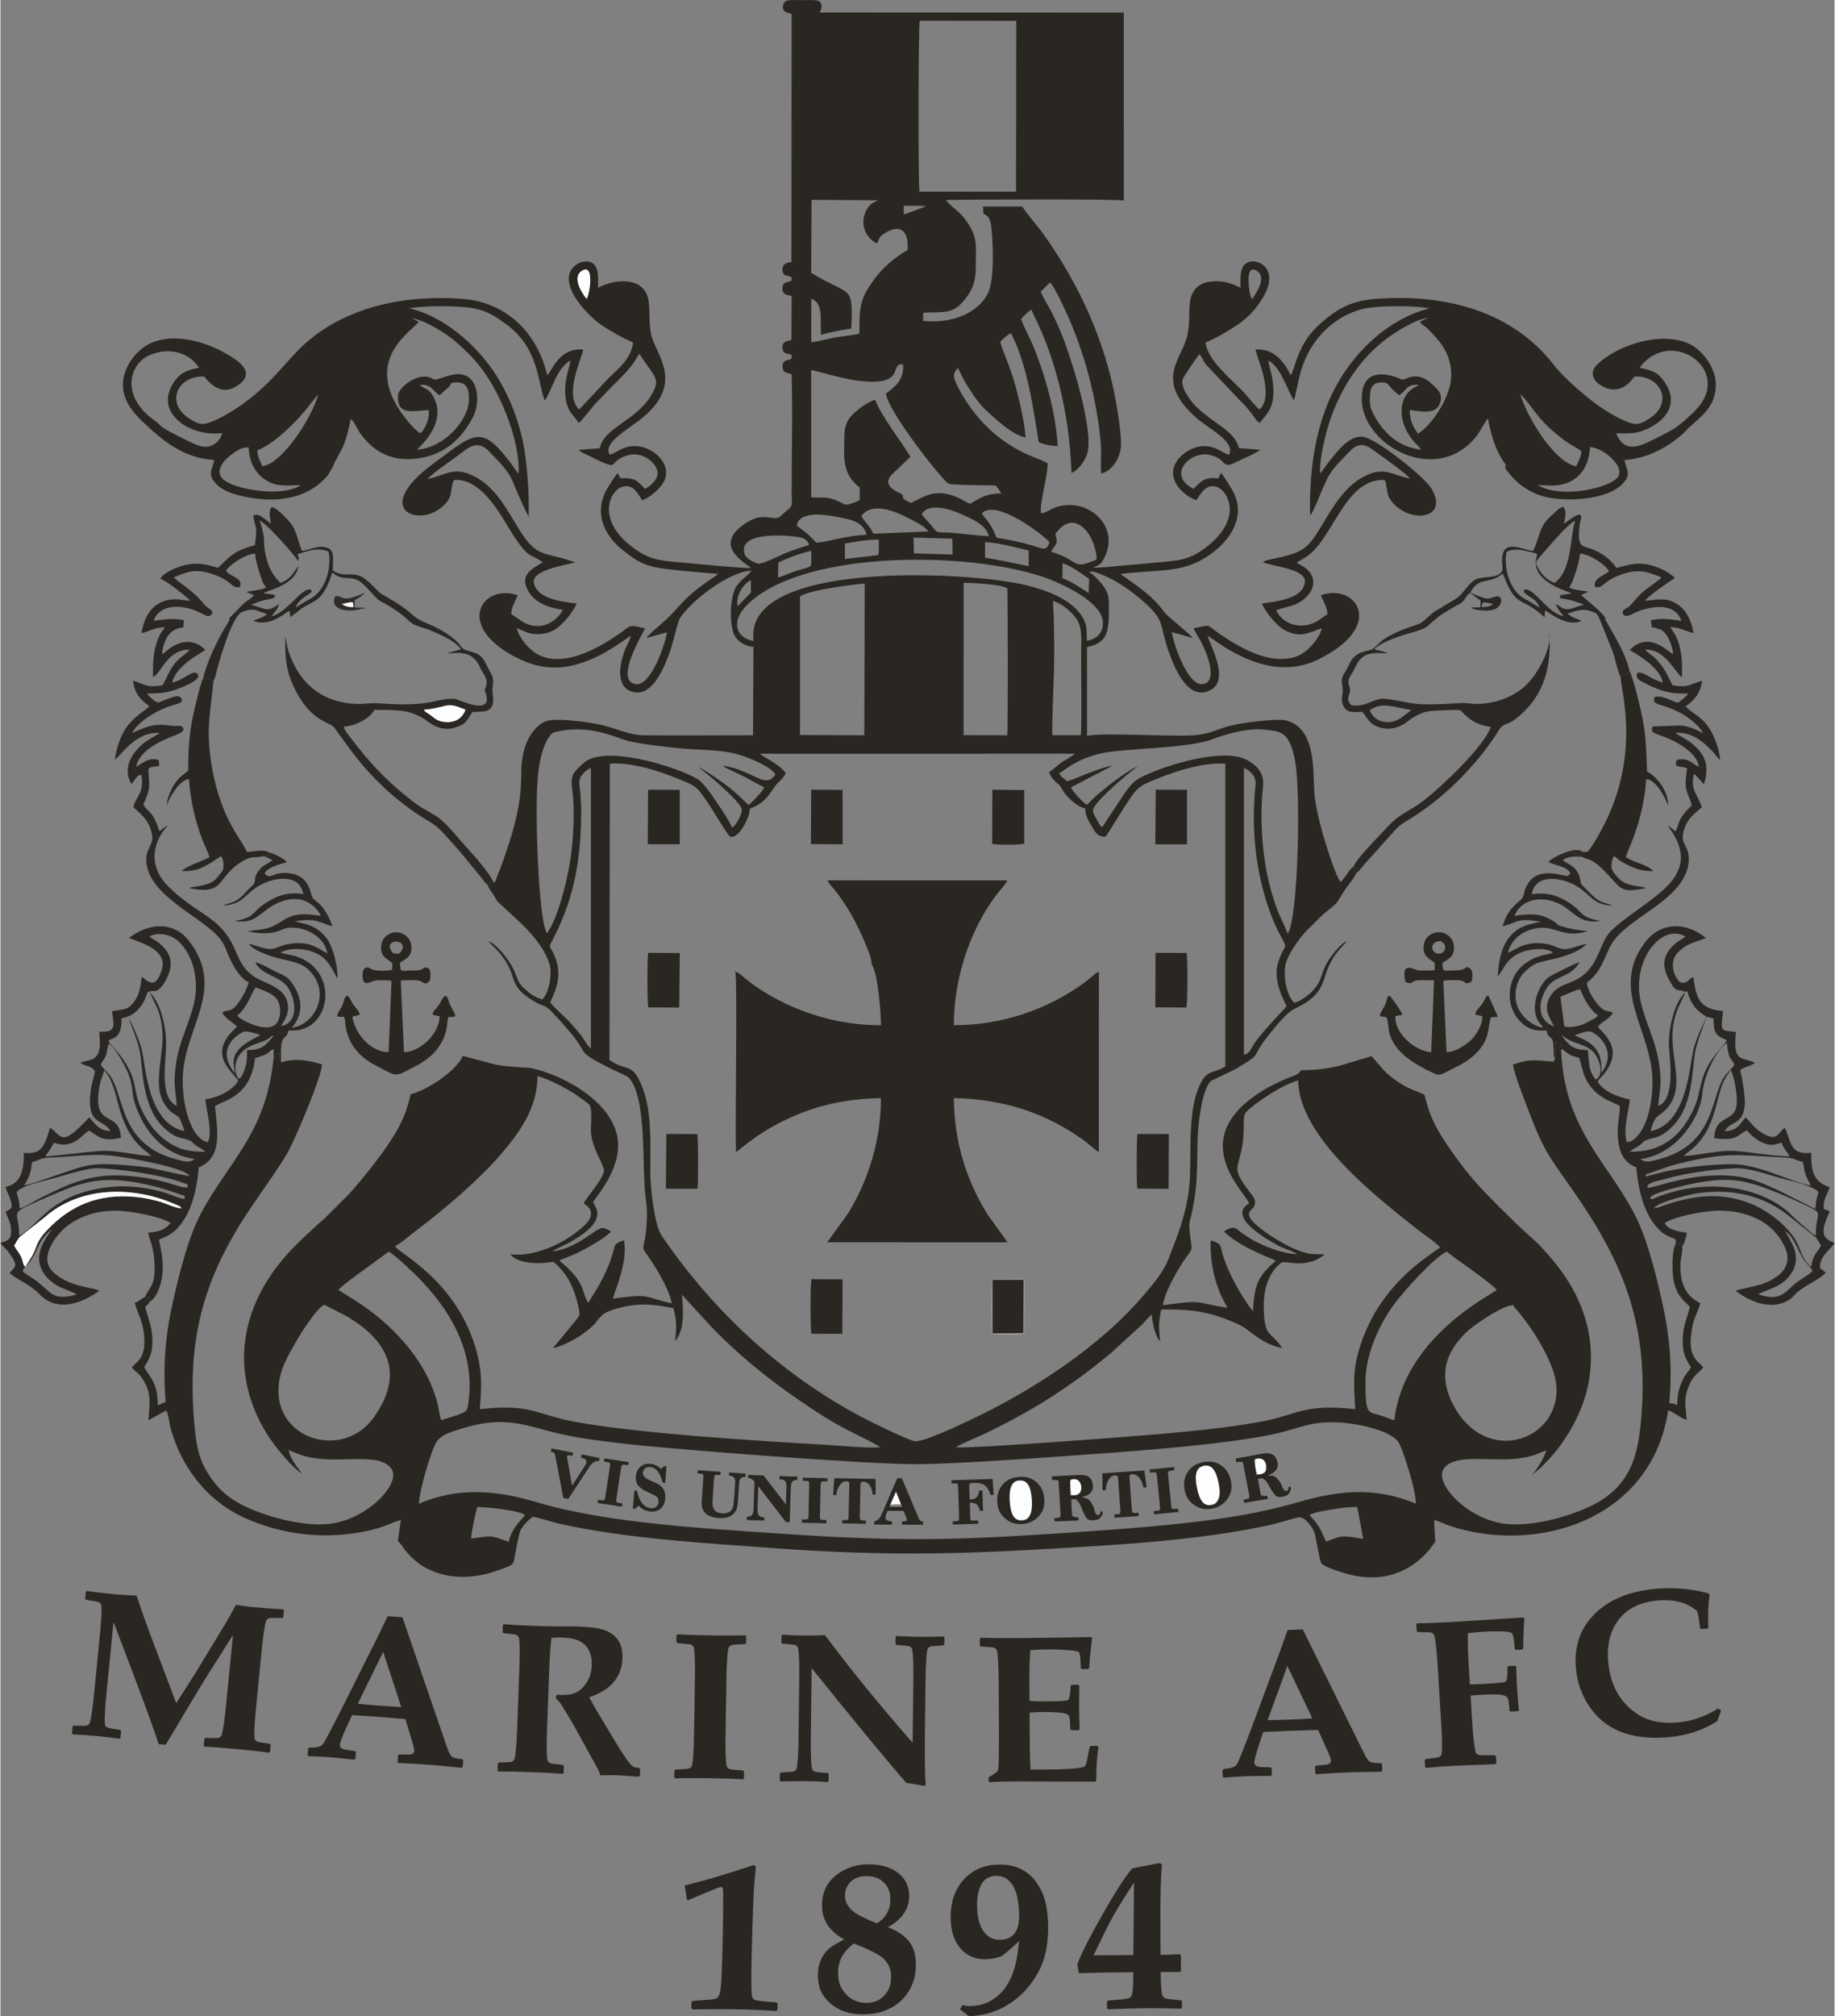 <svg height="331.43" viewBox="0 0 518.042 569.335" width="301.723" xmlns="http://www.w3.org/2000/svg"><rect x="0" y="0" width="518.042" height="569.335" fill="#808080" stroke="none"/><g fill-rule="evenodd" transform="translate(-38.617 -136.277)"><path d="m408.371 564.164c.812-.807 5.361-1.472 6.346-1.634 1.9-.313 5.191-.816 7.145-.65l1.674 8.978c-5.574-.865-5.653-1.203-10.4.754-.664-.831-1.335-2.982-2.042-4.075-.91-1.406-1.748-2.337-2.723-3.373zm-236.845 6.604c.23-2.328 1.134-6.788 1.792-8.935 2.473.003 12.349 1.013 13.454 2.332-1.844 2.158-3.863 4.074-4.602 7.528-5.33-1.978-4.55-1.749-10.643-.924zm-14.696-9.862c.039-3.537 3.297-14.528 4.802-17.186 1.3-2.296 4.296-3.089 6.973-3.934 12.825-4.051 18.295-.84 28.124 1.42 5.932 1.364 12.711 2.137 19.074 2.869 12.35 1.42 68.326 5.813 82.074 5.681 10.389-.1 30.549-1.511 41.595-2.297 14.936-1.062 45.312-3.083 59.58-6.377 7.008-1.618 9.986-3.654 18.425-3.07 4.116.285 14.286 2.138 16.208 5.872 1.401 2.724 4.866 13.752 4.694 16.997-11.453-4.717-21.324-3.853-33.386-.354-10.77 3.124-21.372 4.737-33.114 5.994-12.238 1.311-24.166 2.085-36.47 2.9-29.878 1.979-45.943 2.024-75.861-.021-21.333-1.458-49.439-2.916-69.511-8.922-11.642-3.484-22.341-4.233-33.208.428zm309.004-56.087c.496.849 1.369 1.657 2.034 2.482 3.884 4.816 9.701 14.017 10.213 20.133 1.265 15.128-18.566 22.663-28.209 7.178-2.197-3.527-4.119-8.487-2.716-13.6 1.177-4.292 4.768-8.214 7.445-10.151 2.176-1.574 8.074-5.739 11.234-6.043zm-348.706 24.208c0-5.496 2.622-9.735 4.901-13.739 1.351-2.375 5.861-9.583 8.041-10.549l6.282 3.209c11.982 7.031 16.388 16.419 7.718 28.584-8.395 11.779-26.942 6.675-26.942-7.506zm307.04-2.396c.001-8.512 4.387-17.017 8.132-22.094 2.636-3.574 11.504-13.469 14.863-14.823 2.061 1.749 4.863 3.602 7.174 5.299 1.629 1.196 5.875 4.252 6.896 5.531-.68.984-26.195 12.989-28.908 36.778-1.129-.213-2.525-.894-3.614-1.252-3.778-1.243-4.543.183-4.542-9.439zm-290.097-26.087c.876-.996 2.366-2.073 3.507-2.979l10.699-7.826c1.214.611 3.11 2.418 4.239 3.371.687.579 1.237 1.231 1.907 1.822.748.66 1.216 1.113 1.914 1.814 9.012 9.045 16.337 20.93 14.507 35.149-.058.455-.138 1.105-.235 1.595-.038.191-.17.684-.234.844-.441 1.117-4.931 2.208-7.193 2.974-.291-.488-.116-.111-.304-.798-.469-1.711-.391-2.716-1.374-5.829-3.575-11.318-12.76-20.812-22.469-27.015zm15.983-12.345c1.831-.937 4.585-3.386 6.412-4.753 7.418-5.553 17.273-14.009 23.255-20.934 5.41-6.264 10.482-13.139 10.612-22.367 3.28.954 7.699 3.243 10.257 4.894.999.645 4.032 2.758 4.422 3.292.785 1.072.376 5.268.365 6.963-.029 4.666 3.666 9.85 3.713 11.465.06 2.068-4.73 7.436-5.738 9.297.875.898 2.034 1.213 2.062 2.93.024 1.445-1.046 2.5-1.748 3.213-4.123 4.19-13.497 9.282-21.013 8.27 1.699 2.44 7.189 2.862 10.825 2.306 1.503-.23 1.34-.216 2.312.713 3.211 3.069 4.885 6.765 5.913 11.181.783 3.36.716 2.675-.961 4.954l-6.07 7.351c2.508-.449 6.255-2.489 8.068-3.76 4.596-3.224 3.693-3.607 6.018-5.693 1.502-1.348 6.495-2.467 8.984-2.717 4.251-.426 7.132.246 10.918.847 1.016 3.473.911 5.63.519 9.32 2.893-3.181 2.204-9.402 1.933-13.061l5.944 6.48c9.501 10.642 21.849 20.151 34.13 27.895 6.723 4.239 11.352 5.89 15.952 8.662-2.759.427-11.664-.445-15.023-.639-19.707-1.141-52.977-3.181-71.135-6.496-11.214-2.047-12.151-5.226-26.974-3.596.477-6.331.737-10.202-.878-16.195-5.414-20.088-21.996-27.782-23.073-29.822zm262.647 2.367c-2.061-.255-3.259.105-5.56-.519-4.642-1.259-11.973-5.787-14.829-8.885-2.272-2.464-.232-3.25.099-3.731 1.419-2.066-.168-3.498-.689-4.191-5.342-7.105-3.77-6.323-2.48-12.617 1.066-5.199-.06-9.027 1.274-10.376 2.367-2.393 10.086-7.678 14.637-8.854.259 16.077 22.305 33.064 34.083 42.365 1.362 1.076 5.145 3.654 6.027 4.761-1.719 1.236-3.451 2.438-5.082 3.673-8.494 6.43-15.056 15.159-18.01 25.899-1.702 6.189-1.188 9.674-.916 16.125-14.868-1.615-15.895 1.58-27.032 3.613-8.771 1.601-18.35 2.537-27.468 3.355-6.393.574-52.041 4.12-58.297 3.824 1.071-.875 6.268-2.933 8.013-3.78 8.205-3.984 14.873-7.625 22.237-12.623 5.653-3.837 8.02-5.742 13.231-9.932l9.177-8.394c.783-.808 1.881-2.218 2.673-2.756.318 2.712.91 5.896 2.365 7.567-.336-4.016-.521-4.976.319-9.019 8.063-.11 12.908.512 19.552 3.206.976.396 2.943 1.27 3.78 1.82 2.757 1.81 5.422 4.723 10.822 5.898-3.243-5.107-5.212-2.67-5.192-12.192.011-5.487 1.967-9.857 5.189-12.089 2.765 0 4.079.676 7.136.099 2.527-.477 3.195-1.138 4.941-2.247zm-22.865-137.421c.567.095 3.587 1.79 3.291 4.658-1.025 9.924-.454 19.891 2.043 29.484 1.079 4.145 2.602 8.555 4.496 12.27.634 1.244 1.494 2.589 1.907 3.828-1.276 2.614-2.83 5.101-2.457 8.765.348 3.419 1.602 5.784 2.776 8.271-.338.553-6.784 7.055-9.118 10.517-.918 1.362-1.216 2.81-2.937 3.212zm-187.189 11.909c-0-2.588-.296-5.069-.52-7.588-.211-2.367 2.556-4.111 3.254-4.298v79.148c-.722-.254-2.133-2.828-2.661-3.513-.921-1.193-1.901-2.322-2.801-3.333-2.024-2.276-4.123-3.845-6.037-6.113 1.921-4.056 3.336-7.868 1.348-12.886-1.506-3.802-2.169-1.841-.238-5.618 5.787-11.317 7.655-22.411 7.655-35.799zm135.064-10.479c1.363-.514 4.281-3.86 11.941-5.589 6.037-1.363 24.574-1.349 31.228-3.941 3.785-1.474 10.002-3.204 14.515-2.745 4.904.499 7.287.487 8.867 8.729 1.716 8.956.887 44.651-2.046 48.925-1.958-4.877-2.414-4.579-4.398-11.08-2.586-8.47-3.382-18.691-2.861-27.537.195-3.31 1.747-7.251-4.354-10.489-6.198-3.29-20.294.949-25.779 3.168-5.267 2.131-5.981 2.458-8.885 6.553l-6.157 9.35c-.772-.608-1.267-1.778-1.71-2.612-.516-.973-1.157-1.676-.7-2.773 1.122-2.689 11.823-11.707 12.607-11.811-2.563.653-10.014 6.494-12.826 9.166-.659.627-1.118 1.202-1.631 1.663-1.042-.499-4.117-3.825-4.548-4.934l11.672-6.056c-1.407.016-5.093 1.439-6.506 1.948-1.454.524-5.115 2.227-6.352 2.372-.939-1.082-1.544-.837-2.078-2.307zm-144.715 45.261c-2.217-3.347-2.92-26.657-2.912-32.386.01-6.818-.239-17.394 3.401-22.937.816-1.243 1.061-1.399 2.798-1.739 6.803-1.33 12.065.053 18.266 2.328 3.028 1.111 11.377 1.994 15.137 2.413 5.239.584 11.138.331 16.108 1.498 3.479.818 10.347 3.591 11.72 5.926-2.808 4.429-6.082-1.061-14.822-2.459.714.74 1.108.757 2.991 1.672.946.46 1.87.888 2.874 1.386 1.891.938 4.043 2.293 5.752 3.035-.38 1.254-3.315 4.131-4.386 5.065-.078-.052-3.564-3.688-6.722-5.935-2.028-1.442-5.291-3.845-7.534-4.837 2.216 1.532 11.556 9.412 12.321 11.813.31.974-1.397 4.646-2.716 5.293-1.294-2.859-4.217-6.95-5.948-9.45-.771-1.113-2.667-3.546-3.608-4.115-5.779-3.497-24.122-9.18-31.085-5.541-1.292.675-3.258 2.614-4.01 3.71-1.167 1.7-.456 4.329-.279 6.65.368 4.835.153 9.995-.35 14.793-.706 6.736-3.672 19.333-6.995 23.816zm67.434-45.163c-1.352-2.313-6.279-4.56-7.261-5.547l88.911-.009c-.589.676-2.901 1.86-3.844 2.527-1.424 1.008-2.221 1.929-3.421 2.661.307 1.201 1.396 2.398 2.15 3.067.911.81.654.252 1.29 1.415 1.235 2.258 3.951 5.102 6.757 5.786-.096 1.791 1.09 3.768 1.83 5.015.901 1.52 1.728 3.279 4.027 2.873l5.322-8.455c2.572-3.838 3.163-5.277 6.738-6.832 5.991-2.605 14.95-5.751 21.651-5.24l.002 85.477c-3.076 1.997-4.887.986-6.678 4.212-4.26 7.672-2.747 20.285-3.43 28.83-.631 7.902-3.169 14.222-5.883 21.215-1.441 3.712-4.123 6.866-6.393 9.576-12.868 15.363-32.197 27.816-50.041 36.207-2.412 1.134-13.346 6.368-15.434 5.787-2.093-.582-5.682-2.339-7.669-3.256-26.166-12.06-47.797-31.44-63.684-54.777-2.071-3.043-3.213-13.678-3.213-18.202-.005-7.769.529-16.572-2.256-23.718-2.879-7.387-4.321-4.135-9.266-7.693l.106-83.659c7.092-.556 16.132 2.872 21.767 5.287 2.917 1.25 3.385 2.227 5.4 4.989 1.3 1.783 6.165 10.031 6.729 10.273 2.378 1.019 5.72-5.401 5.643-7.875 5.094-1.685 6.212-5.665 7.939-7.267.846-.784 1.583-1.527 2.211-2.67zm50.235-53.806c1.097-.083 11.946.426 12.36 1.707.085.262.223 39.017-.038 41.336l-12.336-.025zm-46.216 3.827c2.622-1.767 14.104-3.296 18.284-3.631l-.124 42.857-18.157-.079zm78.106 6.363c1.793 2.576 1.298 6.435 1.298 10.075 0 3.638.204 20.669-.081 22.778l-8.025-.013c-.241-1.231.401-16.027.454-18.771.125-6.49.032-12.797-.29-19.155 2.772.814 5.404 3.304 6.645 5.087zm-95.745-3.567c-.572-3.45 2.014-6.544 3.741-7.409l.05 3.483zm91.796-12.16c2.6.791 5.613 3.154 7.499 4.388l-.115 4.029c-2.145-1.355-4.668-3.154-7.427-4.174zm-87.248 21.943c-4.387-.568-7.581-5.348-.614-11.328 16.628-14.274 61.197-13.931 82.37-6.745 5.131 1.742 16.517 6.955 16.883 12.637.198 3.071-1.798 5.03-4.535 5.367-.048-3.214.132-4.495-1.368-6.886-3.079-4.905-10.26-7.467-15.914-8.824-16.472-3.953-80.048-7.062-76.82 15.778zm6.976-22.13c2.382-1.207 6.484-2.712 9.271-3.303.007 5.647.815 3.944-4.652 5.793-1.568.53-3.147 1.317-4.715 1.749zm58.383-5.773c3.949.165 8.718 1.549 12.335 2.358l-.008 4.431c-4.185-.81-7.955-1.745-12.326-2.385zm-39.59.379c2.762-.483 6.753-1.14 9.567-1.085l.023 3.453c-.011.088-.027.163-.04.24l-.207.689-9.34 1.094zm19.384-1.662 10.952.306.087 4.476-10.918-.322zm-29.465 1.903c-.567.442-.383.307-1.292.59l-3.64 1.182c-2.83 1.041-8.176 3.878-9.418 3.691-1.076-.162-3.441-1.479-3.813-2.517-2.243-6.255 9.999-5.63 13.905-5.167 2.504.296 3.384.585 4.259 2.22zm69.532-2.928c5.672-8.052 11.7 1.08 11.63 7.232-7.312 3.13-4.274.326-12.833-2.196 1.038-2.218 2.209-1.772 1.203-5.035zm-73.043-2.396c.735-3.939 7.129-3.226 10.81-2.536 3.763.706 7.926 1.221 8.933 5.139-6.078.348-10.227 1.875-14.15 2.285-1.022-.844-1.528-1.676-2.732-2.664-.871-.714-2.048-1.456-2.86-2.224zm18.249-2.662c3.304-4.567 10.981-.773 15.079 1.538 1.797 1.013 2.916 1.515 3.847 2.819l-15.547.63c-1.081-2.349-2.522-3.368-3.379-4.987zm17.058-.532c1.916-3.359 7.952-1.438 10.879-.127 3.001 1.344 7.233 2.941 8.115 6.343-3.648-.112-7.692-.801-11.56-1.014-3.412-.188-2.831.349-4.572-1.83-1.004-1.256-2.031-2.1-2.861-3.372zm36.128 7.986c-1.302 2.725-1.242 1.79-6.825.337-11.459-2.983-6.36.448-10.124-5.575-.71-1.136-1.781-2.099-2.207-3.014 4.098-4.188 17.707 6.38 19.155 8.252zm141.786-16.06c6.732 0 10.548-4.401 10.842-10.879 3.041.27 6.05 2.807 7.194 4.374 2.62 3.594.19 5.092-2.858 6.305-5.176 2.061-14.329 3.037-19.14.044zm-353.241-.152c-4.533 3.025-14.355 1.837-19.343-.117-3.263-1.278-4.936-3.038-2.544-6.364.763-1.061 4.691-4.644 7.106-4.084.161 4.156 1.925 7.072 4.127 8.692 3.424 2.518 6.165 2.013 10.655 1.873zm-12.391-9.783c5.149-1.936 12.075-9.008 15.402-13.593l1.829-2.251c-1.122 5.242-9.675 19.484-15.764 20.322-.636-1.504-1.237-2.391-1.467-4.478zm374.013.175c-.076 1.728-.882 3.055-1.426 4.314-6.324-1.087-14.186-14.45-15.801-20.356l.469.44c3.592 3.783 4.098 6.606 11.797 12.447 1.739 1.319 3.127 1.914 4.96 3.155zm-45.273-.383c-6.839-.823-10.649-5.005-13.235-9.65-.83-1.491-1.234-2.515-1.237-4.611-.006-3.311.779-4.879 3.717-4.722 1.875.1.986.727 4.501 3.596 2.075-.94 1.972-3.336 5.69-2.877-.056.043-.136.092-.176.117l-1.08.588c-5.081 2.714-4.761 10.413.077 15.578.413.441.562.531.942.909zm-277.208-15.405c.585-.372.923-.851 1.493-1.346.354-.307.552-.418.88-.717 1.215-1.105.206-1.585 2.672-1.525 2.93.071 3.343 2.417 3.213 5.277-.25 5.487-6.934 13.141-14.61 13.74.315-.597 8.702-7.314 4.615-14.94-1.213-2.263-1.988-1.964-3.908-3.325 3.372-.496 3.822 1.948 5.645 2.836zm104.95-7.061c1.522.128 8.422 2.462 13.785 3.071 13.408 1.523 8.075-5.278 12.172-4.666.281 4.518-2.365 6.367-4.817 8.207.329 4.693 15.473 24.006 17.537 25.387.884.592 11.488.442 13.539.606l1.513 2.207c-4.351.058-5.915 1.251-8.818 2.961-1.058-.4-2.399-1.32-3.715-1.881-6.639-2.831-9.895.334-13.054 1.622-3.262-1.469-1.687-1.578-2.561-2.51-.195-.207-6.138-2.059-2.791-5.523l5.238-4.996c-2.084-3.652-8.43-11.72-9.941-16.084-2.13.567-4.755 2.633-5.974 3.75-1.758 1.611-2.758 3.336-2.748 6.701.016 5.122-.993 10.182 4.355 14.356l-.004 3.53c-4.674 2.047-3.881 1.168-6.306.174-3.361-1.377-3.898-.737-7.41-.975zm233.991-.664c8.194-11.191 24.805-.739 17.392 10.111-1.369 2.004-5.832 5.998-7.918 7.257-1.087.656-2.139 1.211-3.292 1.772-4.797 2.335-10.084 6.02-12.825-.654 4.063.145 6.016.184 9.363-1.481 5.606-2.789 8.179-7.666 4.169-13.243-1.796-2.498-3.287-3.006-6.89-3.761zm-400.349 18.459c-.536 2.315-2.91 4.442-5.93 3.725-1.831-.434-5.196-2.246-6.983-3.148-5.71-2.884-3.944-2.566-6.07-4.046-9.915-6.9-7.267-16.094-1.522-18.549 6.164-2.634 11.648-.184 13.978 3.588-3.82.607-5.463 1.656-7.021 3.899-5.986 8.618 4.229 15.726 13.549 14.531zm302.572-9.341c.212-.237.063.174.385-.657l1.293-5.86c.563-2.348 1.206-4.116 2.171-6.114 3.488-7.213 10.573-12.88 18.83-13.587 4.808-.411 11.12-.408 15.816.3-11.833 3.075-20.51 11.932-25.597 20.47-6.186 10.382-8.527 23.719-8.187 38.048.699-.649 2.064-4.025 2.448-4.94.675-1.607 1.417-3.41 2.16-4.994 1.635-3.485 4.348-5.74 6.4-7.993 3.526-3.871 5.804-1.201 9.029 1.056 1.48 1.036 7.448 5.351 8.17 6.455-5.624-1.217-7.723-3.716-13.802-.126-7.823 4.62-11.024 15.324-15.391 19.216-3.785 3.374-10.659 3.174-12.367 4.529 3.368 1.382 12.515 1.868 11.853 5.799-.755 4.489-7.385 5.171-12.094 5.877.975 2.465 4.231 6.295 6.279 7.425 4.502 2.485 6.755.835 10.64-.453-.713 2.83-3.514 5.957-5.606 7.208-2.862 1.711-6.702 1.822-10.284.891-4.638-1.204-8.857-3.718-12.635-6.26-4.605-3.099-2.229-2.877-7.696-1.829.527 1.292 1.323 2.399 2.062 3.737 1.53 2.768 5.193 11.689.289 12.046-3.838.28-7.805-10.403-8.529-14.73l6.028 1.729c-1.734-1.845-6.706-5.767-7.755-6.919-.817-.897-1.377-1.812-2.143-2.643-3.148-3.415-6.373-5.515-10.648-8.555 12.059-1.488 18.529.091 26.745-6.561 5.032-4.074 8.677-10.39 4.905-17.055-.565-.997-2.643-4.424-3.288-4.944l-.66 1.604c-4.064-.633-5.096 1.05-7.038 2.922-7.792-3.903-.844-10.965 4.704-9.556 5.04 1.28 3.083 4.096 7.064 2.112 1.259-.627 6.387-2.839 7.038-3.594l-5.993-.471c-1.048-4.765-6.903-6.735-12.039-11.677-1.006-.968-4.659-5.33-3.82-7.797.264-.777 3.857-5.968 4.643-7.029.746.603 1.242 1.971 1.847 2.843l8.814 9.287c2.097 2.199 2.24 2.142 4.268 4.779 1.1 1.43 1.182 1.98 2.198 2.457 1.624-2.155 3.564-3.632 3.819-7.787.253-4.118-.743-6.307-1.473-9.793 3.258 1.462 5.1 7.341 7.147 11.132zm-220.513 23.018c1.349 3.146 2.957 7.112 4.498 9.908.237-5.781-.467-16.066-1.7-21.549-1.463-6.503-3.469-11.475-6.425-16.672-4.599-8.086-14.422-18.074-25.707-20.623 4.86-.698 11.085-.716 15.959-.288 5.429.476 8.029 2.248 11.501 4.784 9.309 6.799 8.835 16.195 10.934 21.608 2.068-3.066 3.365-9.276 7.273-11.365-.676 3.384-1.859 6.018-1.455 10.049.454 4.526 2.189 5.075 3.767 7.616.7-.391 3.731-4.348 4.38-5.107l4.444-4.605c1.56-1.618 2.943-2.913 4.475-4.581 2.924-3.185 3.011-4.355 3.867-5.204 4.296 6.799 6.192 6.813 3.348 11.625-4.305 7.283-13.377 9.126-14.577 15.015l-5.942.452c.463.511-.312-.083.661.559.008.006.51.27.532.281 12.304 6.018 5.721 2.722 12.638.685 4.561-1.343 9.051 2.826 8.409 5.672-.344 1.524-2.242 3.271-3.507 3.791-2.362-2.266-2.454-3.14-6.955-2.978l-.764-1.437c-.543.42-2.905 4.194-3.336 5.044-3.391 6.679-.223 12.828 4.988 16.857 3.742 2.894 5.674 4.335 11.631 5.103 4.986.643 10.078 1.04 15.115 1.443-1.334 1.267-5.62 3.264-10.508 8.479-2.769 2.955-1.191 1.55-4.713 4.872-1.293 1.219-4.145 3.431-5.06 4.764l5.793-1.626c-.675 4.3-4.723 14.98-8.573 14.663-6.659-.548 1.831-14.498 2.401-15.765-5.449-1.176-3.078-1.104-9.338 2.879-5.508 3.505-13.926 7.875-20.621 4.658-2.444-1.175-5.486-4.472-6.296-7.564 1.897.553 2.766 1.494 5.349 1.638 2.117.118 3.994-.416 5.44-1.29 2.039-1.233 5.104-4.807 6.126-7.341-4.919-.602-11.264-1.481-12.077-5.866-.649-3.499 8.285-4.864 11.753-5.746l-3.493-1.122c-1.07-.269-2.302-.58-3.45-.86-2.688-.657-4.287-1.479-5.749-2.99-4.552-4.706-7.627-14.899-15.5-19.127-6.151-3.303-8.237-.536-13.618.558 1.443-1.671 6.202-4.841 8.356-6.446 3.073-2.289 5.658-5.043 9.181-1.213 2.251 2.448 4.959 4.665 6.544 8.361zm20.871-51.575c-1.513-1.88-4.157-6.187-1.333-7.931 3.732-2.304 2.107 6.999 1.333 7.931zm187.958.082c-.69-1.026-.934-3.457-.991-5.043-.067-1.845.261-4.438 2.483-2.87 2.699 1.903-.318 6.198-1.492 7.914zm-98.37-26.375 4.644-.011 1.687.132-6.301 2.347-.03-1.101zm-26.052-1.68 18.828.119c-1.284.666-2.006.818-2.867 2.035-.654.925-1.265 2.341-1.322 3.815-.12 3.098 1.925 5.527 3.811 6.294.933-1.488.397-1.653 1.995-2.701 3.854-2.526 7.108-1.789 6.689 4.573-4.034 2.406-7.352 5.317-9.807 8.815-3.721 5.302-3.799 7.192-3.811 14.829-1.938.51-5.028.737-7.07 1.123-2.009.38-4.732 1.153-6.55 1.299l.039-12.283c3.604 1.308 2.375 6.06 2.756 10.201 3.158-.919 5.104-1.186 8.533-1.803.535-12.732-.094-8.855-11.334-15.705zm30.463-2.304c-.389-3.136-.293-46.947.086-48.275l27.275.031-.064 48.24zm-120.381 194.877c-.6-.05.053-.107-.568.162l-.891.903c.144.752.746 1.448 1.212 2.136.498.736.77 1.247 1.203 1.993.55.947 6.925 6.139 9.958 9.742 1.73 2.055 3.916 4.897 4.934 8.085.94 2.946-.113 8.46-1.978 10.2-1.859-.36-3.892-1.965-4.976-2.96-1.997-1.833-1.76-2.343-2.934-5.043-1.354-3.111-4.809-7.44-7.322-8.494.64 1.034 2.48 2.123 4.631 5.327 3.522 5.245 1.07 7.392 8.098 11.595 3.411 2.04 2.929.648 5.832 3.746 1.569 1.674 3.077 3.415 4.639 5.211 2.103 2.419 3.528 5.205 3.927 5.655 2.261 2.543 11.845 6.346 12.455 6.984 5.401 5.653 3.653 25.811 4.867 34.227.488 3.384.395 5.818.062 9.297-.364 3.802-1.33 4.308-.228 5.799 2.373 3.211 6.779 10.238 7.525 14.501-8.552-1.978-5.897-2.804-16.659-1.346 1.411-4.516 4.083-10.358 3.171-16.499-2.835 1.047-2.424.976-3.229 3.794-1.501 5.249-4.121 9.505-6.88 13.902-2.191-3.452-.385-5.501-8.133-11.91.178-.161-.087-.019.45-.307l3.611-1.43c2.9-1.288 8.824-4.612 10.523-6.514-.473-.337-1.502-.867-2.253-1.008-1.786-.334-6.928 5.71-14.283 6.64 1.068-.91 3.236-1.671 4.571-2.423 2.431-1.369 6.375-3.708 7.581-6.276 1.094-2.331.157-3.588-.703-5.185.686-1.314 2.769-3.55 4.613-7.128 1.274-2.47 2.544-5.809 2.47-9.111-.259-11.623-15.194-19.526-24.299-21.601-1.07-.244-6.472-.281-10.456-1.062l-9.111-2.439c-1.69 3.942-9.38 9.43-14.752 10.837-1.391 6.372-3.595 10.085-6.646 14.617-2.426 3.604-8.928 11.881-11.91 14.711l-5.323 5.325c-.944.986-1.832 1.59-2.814 2.509-3.853 3.604-7.175 6.559-10.505 10.783-10.941 13.88-13.743 31.14-3.449 47.889 2.256 3.67 7.03 9.425 9.941 11.337-1.164-1.852-3.22-3.917-3.746-6.65 2.425.851 3.542 1.607 6.662 2.14 9.004 1.539 18.484-1.523 22.179 2.861 3.434 4.074-6.488 14.43-17.021 15.765-8.547 1.084-21.38-2.826-27.264-6.624-3.575-2.307-5.967-5.023-8.118-8.921-2.282-4.135-2.735-8.504-3.176-13.86-1.907-23.185 3.151-39.044 12.915-55.007 3.842-6.282 11.527-16.548 13.677-20.668 2.314-4.434 9.093-20.078 9.581-24.635-3.679-1.089-7.341-1.89-11.575-.606-.769-.802-.367-1.667-.588-2.681-1.252.424-1.006.906-1.538 1.49-2.009 21.1-12.714 29.28-20.42 43.683-3.578 6.687-5.936 16.163-7.828 24.366-2.321 10.061-3.037 18.325-2.249 29.112-.063.037-.155.068-.202.087l-2.005.802c-.036-6.731-2.367-7.91-3.832-10.739 1.682-2.856 2.532-4.223 2.27-8.526-.222-3.638-1.315-5.495-1.981-8.51.63-.715.812-.536 1.228-1.451.069-1.074.067-.233-.124-1.105-.804-.154-.419-.138-1.199-.201-.988.343-1.493 1.164-2.865 1.583.595 2.563 2.435 5.307 2.68 9.688.332 5.924-1.673 6.555-3.495 8.523.478.814 1.672 1.526 2.43 2.502 3.572 4.598 2.426 8.137 2.282 12.47l5.011-2.784c.697 1.369.855 3.697 1.34 5.41 3.093 10.935 10.459 20.416 21.159 25.112 10.562 4.636 22.182 6.011 33.896 3.59 5.225-1.08 6.464-2.18 9.864-3.173l-.852 5.851 1.01 1.203c.319.445.449.667.879 1.24 6.23 8.274 17.049 9.445 26.706 5.843 4.383-1.635 3.957-1.442 4.428-3.848.413-2.108.847-4.832 1.416-6.813.422-1.469 2.363-3.483 3.703-4.369 2.25.349 5.182 1.441 7.683 1.997 18.627 4.141 40.45 5.407 59.493 6.798 26.645 1.946 46.491 2.049 73.113.553 22.046-1.238 47.871-2.481 68.615-7.204 1.83-.417 6.288-1.869 7.593-2.005 1.589-.166 4.057 3.109 4.448 5.005.253 1.229 1.323 7.213 1.692 7.886.557 1.016 5.019 2.391 6.478 2.841 9.44 2.912 17.98.682 24.141-6.626l1.48-1.99c.041-.041.108-.099.147-.134l-.347-6.237c1.546.403 3.072 1.242 4.804 1.798 25.191 8.077 56.854-2.406 61.326-32.789 1.815.699 3.634 2.273 5.195 2.752-.179-3.604-.913-5.464.434-9.072 1.542-4.128 3.456-4.327 4.265-5.806-1.613-1.796-4.048-2.852-3.457-8.795.509-5.124 1.771-6.154 2.661-9.272-2.523-1.291-4.244-3.017-5.117-6.01-.467-1.602-.595-3.465-.513-5.212.078-1.658.623-3.338.508-4.87-.648-.888-1.261-.794-1.974-.447-1.008 1.994-.944 8.119-.382 10.508 1.062 4.512 3.028 5.291 4.509 7.062-.72 3.049-1.839 5.031-2.009 8.775-.188 4.127.684 5.698 2.317 8.261-.655 1.282-1.655 1.796-2.799 4.635-.75 1.861-1.067 3.787-1.11 6.07-.896-.342-1.067-.595-2.2-.508.896-11.005.09-19.287-2.234-29.523-1.877-8.266-4.341-17.945-8.013-24.703-7.894-14.532-19.236-23.689-20.279-44.88-.079-.078-.134-.186-.175-.283-.039-.092-.112-.17-.148-.28-.033-.1-.076-.165-.097-.271-.285-1.452-.108-.264.079-.686.253-.572.234-.308.712-.502-.525-.314-.664-.31-1.246-.59-.991-.476-.602-.053-.779-.634 0 1.658.227 3.575-.188 5.128l-.343.725c-5.416-.349-6.318-.908-11.435.82.164 2.369 3.454 10.569 4.359 12.98 4.205 11.196 5.928 13.13 12.115 21.942 13.762 19.6 22.116 37.499 19.711 65.182-.824 9.477-2.602 17.475-11.353 22.993-5.908 3.725-18.402 7.606-27.006 6.609-10.765-1.247-20.504-11.679-17.281-15.759 3.459-4.38 13.911-1.478 22.13-2.873 4.243-.72 4.383-1.416 6.697-2.086-.51 2.136-3.111 6.162-4.2 7.006 6.185-4.449 14.212-14.983 16.212-26.419 2.428-13.882-2.722-24.94-9.037-32.958-1.67-2.121-3.315-3.928-5.072-5.836l-5.574-5.076c-8.251-8.135-13.353-12.719-20.01-22.579-3.143-4.655-5.177-8.094-6.694-14.572-.86-.534-3.511-1.437-4.683-2.008-1.506-.734-2.633-1.517-3.932-2.446-2.803-2.006-4.053-3.867-6.321-6.482l-9.264 2.78c-3.446.796-6.67 1.19-10.434 1.188-.905.174.146.722-2.604 1.707-2.808 1.006-6.155 2.627-8.613 4.156-21.699 13.495-5.24 28.017-3.672 31.764-6.529 3.779 5.264 10.304 8.237 11.93 1.482.811 4.074 1.526 5.352 2.418-4.067-.17-8.261-1.851-11.345-3.345-1.624-.787-3.237-1.855-4.601-2.855-1.021-.749-1.917-2.286-4.781-.209 4.635 4.614 14 7.752 14.645 8.252-4.764 4.202-6.107 6.49-6.42 14.21-.058-.045-.128-.111-.163-.145l-.887-1.083c-.251-.375-.515-.78-.74-1.116-2.639-3.944-5.231-8.689-6.664-13.26-.912-2.909-.128-3.292-3.467-4.365-.338 5.113.791 10.629 2.714 15.195.607 1.441 1.447 2.636 1.952 3.888-9.934-1.717-6.834-2.305-18.197-.761.45-3.909 4.552-10.642 6.466-13.411.716-1.036 1.777-1.938 1.595-3.314-1.111-8.385-.59-4.776.751-12.704 1.112-6.572.741-11.809 1.03-18.513.177-4.105 1.308-13.515 3.86-15.468l6.656-3.184c7.276-4.373 4.864-3.103 7.556-7.084.588-.869 1.391-1.924 2.057-2.739 1.741-2.13 4.886-6.21 7.295-7.346 9.348-4.408 7.19-8.142 10.477-13.743 1.675-2.854 2.674-3.374 4.209-5.282-1.219.292-3.401 2.903-4.187 3.964-3.909 5.278-2.04 6.514-5.706 10.274-1.031 1.057-3.175 2.691-4.932 3.147-2.273-1.912-3.449-8.246-2.252-11.681 1.037-2.976 4.288-7.338 5.952-8.944 1.518-1.465 2.267-2.203 3.74-3.7 1.206-1.225 2.637-2.115 4.041-3.422.893-.832 2.146-3.228 2.996-4.454.71-1.023 2.763-3.508 2.964-4.376-.078-.142-.402-.466-.429-.521-.097-.199-.055-.011-.123-.482-.047-.326.456-.224-.153-.986l-.985.972c-.858 1.093-1.708 2.592-2.709 3.481-1.216-1.473-3.568-8.81-4.305-11.205-1.218-3.953-2.247-7.912-2.918-12.224-.873-5.608 1.166-19.522-7.917-22.14-2.436-.702-11.227.464-13.953.996-4.475.873-6.004 1.893-8.844 2.61-.727.184-2.179.421-3.133.507-6.013.538-26.84-.845-30.535.204l-.007-25.094c5.718-1.104 6.165-4.318 6.172-10.371.003-3.175.104-4.507-1.489-6.803-.789-1.137-3.049-3.495-4.198-4.096l1.181-.083c.011.002.94.308.979.321 4.581 1.555 8.788 4.336 12.36 7.373 7.394 6.286 5.27 6.876 7.974 14.65 1.578 4.538 5.065 13.312 10.699 11.641 7.181-2.131 1.695-11.896.358-15.774.825.32 2.361 1.53 3.216 2.107 8.345 5.631 18.39 9.268 28.017 4.559 19.54-9.557 10.587-21.735.809-18.128.617 1.684 1.766 3.203 1.843 5.343-1.1.57-1.905 1.465-3.376 2.204-4.113 2.066-9.106.847-11.099-3.314 1.181-.602 3.952-1.026 5.526-1.733 5.393-2.425 7.568-8.524.236-11.645.056-.069.131-.145.184-.193l1.977-1.196c7.979-4.39 11.238-22.705 22.754-22.035.602 1.293.475 3.274 1.055 4.597 1.552 3.536 7.041 6.622 11.159 5.02 3.33-1.295 2.459-4.954.71-7.564-2.157-3.217-15.552-14.001-19.311-14.291-3.951-.304-7.498 4.759-9.556 7.277-.808.988-1.513 2.265-2.363 3.112-.214-4.241 1.71-11.938 3.062-15.724 3.154-8.824 8.328-16.724 15.585-22.211 2.473-1.87 8.523-5.861 12.296-6.053-.767.089-2.038.774-2.729 1.157.642.906.899.86 1.676 1.49.542.44 1.111 1.101 1.601 1.588 3.505 3.49 5.995 7.523 5.493 13.198-.467 5.282-5.224 12.711-9.292 15.349-1.29-1.752-2.398-3.782-2.34-6.718 2.004.267 4.781.82 6.701.066 1.698-.667 2.67-3.154 1.734-5.017-.405-.804-2.732-3.03-3.632-3.565-1.695-1.007-3.407-1.36-5.549-.461-1.575.661-1.331.364-2.839-.195-2.668-.989-6.357-1.49-8.279.503-1.292 1.34-1.703 3.284-1.699 5.616.021 13.2 21.78 25.006 32.853 9.835l2.332-3.838c.274-.372.177-.246.458-.497.89 4.435 1.969 8.586 4.51 12.274 1.021 1.482.393.611.388 1.237-.003.385-.106.222.191.773.155.288.228.349.454.64 2.5 3.21 5.468 5.553 9.659 6.875 5.888 1.856 18.341 1.387 22.893-3.464 2.63-2.803.833-4.132.484-6.665 4.658-.302 8.512-1.905 11.819-3.925 1.661-1.014 3.207-2.208 4.45-3.276.759-.651 1.147-1.24 1.979-2.011 3.344-3.097 7.442-5.655 7.53-11.941.061-4.37-2.934-8.331-5.272-10.225-7.432-6.021-22.342-1.606-28.499 4.711-1.687 1.731-1.017 3.958.741 5.21 4.438 3.16 7.851 1.035 10.008-2.094 7.391-.459 11.116 7.232 4.549 11.651-3.419 2.301-4.458 2.159-8.067.462-5.34-2.512-9.412-5.877-13.575-9.583-1.93-1.718-3.964-3.67-5.632-5.82-11.526-14.858-29.883-20.123-50.048-18.676-7.856.563-11.661 3.309-16.004 7.101-6.346 5.54-6.952 12.401-8.242 14.536-1.738-3.587-4.621-7.697-9.97-7.323.209 1.899 5.547 13.025 1.127 16.964-1.156-.909-3.038-3.315-4.064-4.46-3.591-4.01-10.554-9.122-11.192-14.52 2.223-.658 7.475-3.838 9.278-5.103 2.847-1.996 4.928-4.286 6.808-7.295 5.858-9.375-3.283-12.556-5.384-9.114-1.077 1.766-.758 3.915-.802 6.069-2.796-1.255-5.007-2.221-8.898-1.653-3.039.444-4.833 2.479-5.321 5.292-.545 3.139.052 6.264-.868 10.089-1.555 6.469-9.184 12.178 2.07 22.569 3.889 3.59 11.642 7.024 9.803 10.854-1.551-.06-3.547-2.655-7.675-2.389-2.841.183-5.483 2.159-6.606 3.541-4.578 5.634 2.03 10.868 5.017 11.692 1.154-1.563 2.517-4.59 5.437-3.836 3.533.912 8.021 9.06-2.869 17.297-4.767 3.606-7.635 3.592-14.596 4.251-2.917.276-5.784.539-8.707.759-2.386.18-6.212.741-8.493.571 1.911-.835 2.086-.674 3.036-2.395 5.145-9.334-4.753-17.942-13.939-14.474-1.291.487-2.526 1.572-3.763 1.513-.436-2.963 1.958-10.498 1.897-14.085-3.021-1.603-5.337-2.008-9.303-4.329-5.704-3.337-10.157-7.72-13.808-13.349-.895-1.38-3.374-5.39-3.351-7.084.011-.789.544-1.641 1.152-2.164 1.654 3.961 5.238 9.474 7.682 11.751 2.536 2.363 7.65 7.236 11.361 7.872-.204-4.149-1.704-10.417-2.783-14.355-1.583-5.78-3.396-9.298-4.373-12.679.729-.717 2.119-2.023 3.065-2.405 4.506 8.665 6.27 20.974 7.815 30.733 1.177.737 3.823 1.106 5.376 1.148-.54-9.25-3.414-19.594-6.792-27.963-1.054-2.611-2.678-5.433-3.554-7.902.557-.678 2.157-2.313 2.93-2.652.562 1.499 1.565 3.274 2.269 4.908.72 1.671 1.433 3.338 2.087 5.1 1.298 3.498 2.477 7.173 3.416 10.931 2.147 8.598 3.152 15.878 3.552 25.187 1.723-.734 3.312-2.8 4.195-4.811 2.689-6.125-4.544-28.484-7.148-34.777-.869-2.1-1.726-3.987-2.78-6.032-.736-1.428-2.611-4.433-2.974-5.662 1.079-.835 1.882-1.977 2.705-2.486 1.361 1.404 4.819 8.975 5.829 11.398 3.516 8.441 6.054 17.459 7.512 26.579.397 2.482.707 4.998.921 7.583.224 2.703-.141 5.844.138 8.313 2.975-.564 5.582-4.512 5.573-8.176-.009-3.669-.826-8.598-1.454-12.148-2.476-14.005-7.955-27.391-15.128-39.161-1.849-3.035-3.461-5.461-5.396-8.178-1.502-2.11-4.872-5.891-5.896-7.713l-11.089.026.1 2.023c1.687.652 2.075 2.003 2.289 4.323.448 4.831.809 14.2-.949 17.992-2.559 5.518-9.948 8.82-18.386 7.949l.072-2.302c5.158-.333 7.909.508 10.973-2.877 2.307-2.548 3.844-5.197 3.829-9.71-.018-5.376.647-7.997-1.785-12.02-2.397-3.965-4.352-4.584-6.17-6.665-.414-.474-.012.129-.399-.578 5.162-.12 48.559-.333 50.201.17l-.038-53.067-85.927-.046c.63-.924 1.131-2.852-.613-3.36-.855-.249-4.161-.111-5.278-.114-1.804-.005-3.927-.374-4.369 1.278-.548 2.051 1.215 2.275 2.391 2.611l-.058 70.038c-1.512.257-2.604.561-2.529 2.267.096 2.18 1.586 1.239 2.587 2.147v.798c-1.007.797-2.478.049-2.594 2.14-.099 1.784.954 1.92 2.592 2.249l-.06 12.484c-1.598.237-2.815.602-2.493 2.51.371 2.192 2.999.652 2.554 2.445-.261 1.05-2.493.054-2.579 2.398-.065 1.791 1.04 1.843 2.559 2.212.354 11.373-.005 22.863.021 34.254.005 2.01.433 2.827-.822 3.847-.358.291-2.686 2.33-2.729 2.351-2.27 1.106-4.995-2.243-11.144 2.947-6.895 5.819 2.353 10.365 3.243 11.424-5.962-.24-12.085-.908-17.978-1.446-6.877-.628-10.046-.522-15.028-4.097-11.204-8.04-6.858-16.836-2.97-17.556 2.866-.531 4.012 2.241 5.219 3.892 1.979-.549 4.727-3.113 5.667-4.482 3.455-5.033-2.085-10.61-7.524-10.781-3.885-.122-5.992 2.376-7.387 2.386-1.925-3.567 5.559-7.101 9.954-10.931 11.122-9.694 3.004-17.492 1.81-22.965-.739-3.387-.223-6.898-.787-9.826-1.264-6.564-9.263-6.005-14.194-3.379-.074-2.236.29-4.619-.889-6.284-1.133-1.601-3.683-1.378-5.238-.272-6.293 4.476 2.748 14.067 6.902 16.966 2.1 1.466 6.546 4.07 9.096 5.002-.366 4.65-4.75 7.953-7.003 10.184l-8.241 8.817c-4.432-4.539.934-14.456 1.128-16.985-5.646-.403-7.96 3.818-9.974 7.313-.466-.833-.973-3.118-1.425-4.288-3.769-9.75-11.758-16.59-23.006-17.345-14.559-.978-27.447 1.604-37.743 7.915-10.732 6.579-12.504 13.553-24.129 21.921-1.974 1.421-4.793 3.162-7.365 4.346-3.66 1.686-4.8 1.581-8.04-.681-6.393-4.464-2.494-12.006 4.707-11.523 2.211 2.965 5.793 5.579 10.141 1.973 4.418-3.664-1.395-6.922-4.025-8.464-6.631-3.887-17.4-6.707-24.009-1.201-2.441 2.034-5.337 5.982-5.086 10.617.234 4.332 3.343 7.742 5.578 9.849 5.695 5.367 11.555 10.299 20.16 10.769-.314 2.61-2.305 3.935.882 7.05 1.578 1.543 3.945 2.39 6.336 2.99 7.706 1.934 16.487 1.75 22.536-3.372 1.05-.889 1.514-1.315 2.417-2.377l1.483-2.587c-.008-.645 2.425-4.513 2.979-6.007.869-2.344 1.503-4.823 1.977-7.351 1.079 1.02 1.959 3.25 2.869 4.453 3.519 4.652 8.14 7.421 14.771 6.9 8.814-.693 13.787-5.874 16.921-11.916 1.736-3.347 1.602-9.218-1.371-11.19-2.814-1.866-6.083-.099-8.896.652-.904.242-1.15-.328-2.284-.639-3.656-1.005-8.539 3.063-8.673 5.099-.388 5.896 4.188 4.405 8.669 4.208.289 2.482-.947 5.159-2.249 6.547-1.603-.527-4.842-4.78-6.003-6.556-9.679-14.8 3.514-22.218 5.442-24.947l-2.054-.965c3.808.45 9.916 4.402 12.175 6.361 3.506 3.04 6.08 5.48 8.933 9.698 4.711 6.964 9.514 18.945 9.171 27.866-.832-.928-1.616-2.245-2.387-3.242-6.672-8.633-9.003-9.145-16.829-3.269-2.156 1.619-4.362 3.148-6.407 4.774-15.177 12.067-2.693 16.671 3.785 11.239 3.671-3.078 2.189-4.505 3.49-7.711 6.323-.811 11.472 6.903 13.733 10.518 1.668 2.666 2.986 5.077 4.754 7.483 2.928 3.986 3.727 3.068 6.681 5.177-3.562 2.088-6.801 3.868-3.883 8.527 1.773 2.831 5.189 4.269 9.494 4.891-.784 1.885-3.535 4.421-6.544 4.565-4.149.198-5.717-2.14-8.002-3.306.048-2.157 1.187-3.656 1.835-5.348-10.314-3.522-18.393 9.221.973 18.222 5.749 2.672 11.435 2.874 17.693.664 3.788-1.337 7.048-3.246 10.295-5.413.926-.618 2.22-1.641 3.056-1.996-.341 1.171-1.274 2.758-1.775 4.08-1.523 4.021-2.716 10.702 2.575 11.805 5.5 1.147 8.867-7.614 10.401-12.111.645-1.893 2.006-7.887 2.639-8.841 3.366-5.072 13.844-13.09 20.211-13.402-1.228 1.65-2.888 2.432-4.228 4.366-2.091 3.019-2.096 11.558-.461 14.201.927 1.498 2.697 2.756 5.209 3l-.118 24.963c-10.249.021-20.533.07-30.78.007-4.262-.026-8.038-2.078-12.338-2.999-3.651-.783-10.195-1.626-13.981-1.293-3.616.318-6.393 4.443-7.417 7.911-2.676 9.061 2.397 10.635-8.394 37.915z" fill="#2a2722"/><path d="m284.734 408.776c1.66 1.854 2.591 13.684 2.592 17.02-8.749.003-16.506-1.764-23.692-4.671-4.849-1.962-9.419-4.556-13.461-7.571-1.487-1.109-3.004-2.695-4.013-2.943.684 2.432-.088 43.519.206 50.971 1.059-.447 6.439-6.041 17.228-10.519 7.195-2.986 14.889-4.514 23.728-4.689.009 11.718-3.507 23.2-9.361 32.653l-5.817 8.068 50.932.013-5.697-7.934c-6.077-9.858-9.326-20.456-9.483-32.8 14.085.293 26.118 4.183 37.045 12.165 1.202.878 2.951 2.581 3.911 3.042l.026-50.849c-.683.04-2.517 1.861-3.824 2.83-10.491 7.783-23.586 12.235-37.157 12.232.039-13.096 4.351-26.521 11.918-36.671.957-1.283 2.538-2.912 3.21-4.219l-50.813-.015c.531 1.1 1.226 1.694 2.056 2.711 1.653 2.026 4.212 5.955 5.382 8.201 1.164 2.234 5.223 10.458 5.085 12.976z" fill="#2a2722"/><path d="m60.192 501.842c-7.233 1.958-7.161-.779-11.82-4.141-1.055-.761-2.994-1.811-3.484-2.48.585-1.738 2.04-1.636 4.052-6.172 1.274-2.873 2.318-4.051 4.243-5.707-1.851 2.859-5.277 6.946-2.772 11.794.873 1.69 2.545 3.162 4.127 4.12 1.461.884 4.699 1.89 5.653 2.586zm-14.549-7.835c-.945-.862-.415-1.326-1.365-3.13-.613-1.165-1.296-1.812-1.783-2.844.542-.814.974-1.89 1.619-2.488l6.987-5.516c9.679-8.524 24.013-8.933 35.837-4.106.574.234.945.388 1.487.627.991.437.782.198 1.288.895-.943.265-4.59-1.39-5.954-1.786-2.214-.643-4.745-1.176-7.14-1.392-10.256-.925-18.026 2.325-24.564 9.11-1.392 1.445-2.6 2.857-3.397 5.117-.962 2.725-1.99 3.683-3.016 5.511zm-1.753-8.766c.12-7.193-3.538-5.9 5.692-9.935 10.805-4.723 16.053-7.241 28.228-4.946 4.569.861 7.472 1.757 11.701 3.254 1.183.419 1.114.119 1.202 1.153-.806.318-4.448-1.348-5.728-1.719-7.125-2.067-14.05-2.358-21.203-.564-12.209 3.063-14.713 10.128-19.893 12.756zm.128-7.685c-.024-2.272-.488-2.868-.835-4.695 2.046-2.043 7.402-2.99 10.888-3.95 3.276-.902 9.079-2.891 12.486-2.726 6.644.322 17.501 1.802 23.994 4.227 1.169.437.927.113.963 1.118-.73.507-4.361-.908-5.625-1.244-1.943-.516-4.062-1.026-6.057-1.338-13.149-2.056-19.306.196-30.448 5.908-1.435.736-3.911 2.326-5.369 2.7zm1.305-6.553c1.288-2.246 1.889-3.278 2.196-6.536 2.381-.667 2.494-1.248 5.204-1.325 6.342-.181 12.138-1.257 18.553-.371 4.377.605 18.966 3.141 20.753 5.565-.461.202-9.554-1.985-11.27-2.256-4.042-.636-8.845-1.03-13.136-1.049-4.697-.02-7.591 1.27-11.636 2.576-2.083.672-9.303 3.338-10.664 3.396zm22.619-32.495c4.629 5.171 2.849 14.917 10.688 22.025.818.742 1.825 1.406 2.592 2.199-4.638-.202-9.944-1.801-14.942-1.396-5.036.408-9.954 1.152-14.97 1.513.461-.989.628-.882 1.25-1.86.394-.621.714-1.41 1.221-1.983 5.523 1.918 7.873-2.378 9.849-3.474 3.078 2.022 3.95 3.103 9.009 2.083-.36-8.037-7.84-2.464-6.213-13.601.41-2.804.447-2.077 1.031-4.056zm-.983-1.583c.373-1.007.977-1.335 1.466-2.654.347-.938.371-2.437.795-3.257 1.877 1.231 4.671 6.246 5.569 8.611.8 2.109.975 3.38 1.221 5.762.177 1.701 1.051 4.005 1.691 5.42 2.872 6.347 7.632 11.514 15.781 12.784-1.668 1.125-2.489.783-5.25.058-15.414-4.042-14.605-16.686-18.142-22.802-1.138-1.967-2.261-2.395-3.131-3.923zm41.304-4.119c.006 1.858.044 2.949-.44 4.662-.318 1.125-.919 3.034-1.869 3.471-1.321-1.213-2.175-6.545 3.1-9.153 1.537-.761 3.829-1.325 5.1-2.094.925-.56.676-.76 1.669-1.038-.419.694-1.903 2.386-2.854 3.04-1.301.895-2.808 1.11-4.705 1.112zm-3.761 4.119.323 2.575c-1.885-2.781-3.509-5.458-1.08-9.043.611-.902 2.29-2.31 3.567-2.831.746-.304 3.75.523 4.691.962-1.587 1.038-8.225 3.443-7.502 8.337zm-23.567-20.236c1.098 3.024 2.572 4.246 3.275 9.289.561 4.021-.212 7.803-.616 11.748-.426 4.156-.463 7.489 1.482 10.497 2.369 3.663 3.639 2.088 4.627 4.965.334.972.639 1.54.87 2.529-10.757-2.305-10.908-19.459-12.219-23.664-1.011-3.244-2.207-5.704-3.474-8.37.715 2.885 2.864 6.635 3.358 11.151.783 7.16 1.217 16.487 8.387 21.422 2.233 1.537 2.963 1.173 5.389 2.067.931.343 1.155 1.229 3.264 2.289l1.26.923c-5.164.027-8.111-.859-11.356-3.305-2.549-1.922-4.677-4.549-6.484-8.153-3.115-6.213-.748-8.306-6.171-15.666-.935-1.269-2.907-3.136-3.422-4.142.432-.404-.188 0 .713-.49.274-.149.587-.244.891-.406 1.927-1.024 2.182-3.393 2.101-5.546 2.275-.352 3.748-1.409 4.861-2.673.575-.654 1.062-1.31 1.516-2.215.402-.8.741-2.128 1.265-2.778zm24.53 6.395c3.02-2.325 4.135-6.817 5.28-7.967 1.834.685 4.469 1.638 5.606 2.89 1.399 1.541 1.61 4.288.768 6.389-1.81 4.517-10.273.269-11.654-1.313zm-24.53-6.395c-.269-1.649 1.52 1.235 3.993-2.923 2.8-4.71 2.409-8.273-2.021-11.557-.66-.49-1.579-.852-2.198-1.485 1.986-1.161 5.176-.685 6.954.457 5.065 3.253 7.381 11.643 5.554 18.743-1.898 7.372-4.955 11.734-5.382 20.459-.156 3.189.471 5.406.564 8.194-4.545-2.129-3.336-10.519-3.031-16.166.301-5.571-1.442-12.875-4.432-15.721zm77.288-79.98c2.415-.179 3.887-.615 6.107-1.138 2.229-.525 3.927.539 5.622 1.092-.727 2.286-2.789 3.841-5.977 3.488-2.282-.252-2.983-1.369-4.435-2.311-1.005-.652-.826-.399-1.317-1.131zm-40.557-35.84c-2.006-1.941-3.26-4.057-4.085-7.575-1.124-4.794.359-3.36-1.721-9.998 1.894.742 9.498 9.351 10.788 11.3.374-.505.141.127.21-.588.005-.053.006-.136.004-.191-.001-.054-.022-.134-.029-.186-.05-.361-.214.008-.284-.872 3.046-.902 5.652-2.036 8.741-.702.949 4.372-.828 11.199-5.327 13.414-1.585.78-2.596 1.646-3.998 2.386.518-1.342 1.165-1.849 2.108-2.676.613-.537 2.393-1.459 2.451-1.859-.447-.943.226-.517-.829-.545-2.191-.059-6.501 6.689-10.437 7.5.558-1.016 1.739-1.992 2.056-3.391-3.472 2.336-3.589 1.31-6.905.494l-1.008-.325c1.171-.45 2.031-.849 3.353-1.199 1.925-.509 2.998-.292 3.471-1.226-.41-.624.007-.235-.719-.475l-2.68-.364c2.058-1.052 9.171-2.408 9.944-7.702-.994 1.138-1.996 3.856-5.104 4.78zm-38.252 201.71c.78.064.395.047 1.199.201.192.873.193.031.124 1.105 1.921-1.008 3.22-4.501 3.58-7.423.458-3.715-.227-6.748-.933-10.026 1.145-.959 4.665-.835 8.105-7.56 1.709-3.341 2.84-8.549 3.107-12.909 6.698-2.774 5.352-9.971 4.619-17.33 2.677-1.786 10.041-2.551 11.308-13.546 5.194-1.632 2.72-1.282 5.235-2.599l-.001 2.567c.531-.584.286-1.066 1.538-1.49.22 1.014-.182 1.879.588 2.681-.351-8.963 1.181-5.432 2.147-9.005 11.748 1.178 14.806-16.547 2.323-20.828-1.099-.377-3.899-.792-4.595-1.169 3.023-1.622 7.665-1.034 10.411.411 2.92 1.536 3.863 3.81 5.639 6.969.19-3.34-1.303-8.892-2.853-11.082-3.142-4.439-7.258-4.438-8.933-5.016-.059-.02-.153-.052-.224-.09 6.101-.982 6.647.321 10.593 1.427-.627-2.01-2.082-4.587-3.143-5.798-.665-.759-2.036-1.689-2.393-2.144-.708-.902-.717-6.164-6.261-6.998-5.269-.792-5.656 2.2-7.352-.039.787-1.637 4.081-2.523 6.269-3.142-.718-.935-3.474-2.384-5.038-2.733.04.671.024.221-.001.891l-1.378.128 2.388 1.129c-1.638 1.295-2.567 1.226-3.903 2.965-1.977 2.572-.181 2.923-2.118 4.539-1.873 1.562-2.6 3.408-5.614 4.514l-2.54.835c6.379-.327 6.059-3.586 11.347-6.14 4.434-2.141 10.621-2.476 11.485 2.904-4.552-.715-7.507.488-10.764 2.594-3.673 2.374-2.83 4.15-8.684 4.965 6.375 1.136 7.083-2.859 12.473-5.161 2.227-.951 4.928-1.475 7.375-.512 1.903.749 3.862 2.447 4.563 4.248-4.118-.572-7.058-.985-10.655 1.268-4.148 2.599-4.186 2.28-10.03 3.051 1.909.537 5.21.828 7.315.362 3.016-.667 2.907-1.727 6.709-1.24 4.191.538 7.887 3.428 8.516 7.141-3.138-1.535-4.848-3.627-11.163-2.614-1.919.308-3.599 1.598-5.578 1.376-1.774-.198-3.651-1.116-5.442-1.433 1.243 1.997 6.715 3.673 8.725 4.152 4.163.993 6.552 1.251 8.873 3.94 5.721 6.628.269 15.048-5.447 15.564 3.238-3.771 3.114-8.155.167-12.409-1.554-2.243-2.377-2.22-4.987-3.527-1.822-.913-3.564-2.043-5.535-2.572 1.567 3.631 7.161 3.968 9.224 7.128 2.364 3.622 3.083 9.911-1.924 10.965.705-1.339 1.751-2.568 1.922-4.591.544-6.419-6.64-7.344-9.506-9.377-2.605-1.848-3.779-3.67-5.265-7.245-4.179-10.049-10.742-9.952-19.141-18.393-5.129-5.155-4.852-11.685-.002-17.093-1.226.55-1.333 1.119-2.409 1.589-2.045-6.311-3.363-5.202-4.487-7.498.642-1.721 1.312-2.646 1.604-4.835.145-1.085-.284-5.009-.145-5.21.901-.941 1.672-.446 2.998-.86l-.116-1.607c-2.702-1.027-4.669.96-6.373 1.859.51-3.033 3.522-5.248 5.894-6.605 3.935-2.251 8.691-2.881 7.162-4.594-.624-.699-1.015-.061-3.811-.464-4.582-.659-6.876.643-10.35 2.103 1.453-3.143 7.22-6.624 11.607-7.869.862-.245 3.521-.76 1.973-2.211-.735-.689-2.818.199-3.672.5-2.483.875-2.274 1.333-3.386.696-.659-.377-1.969-1.653-2.371-2.215 4.153-.113 5.387-.106 8.924-1.428 1.251-.467 6.897-2.549 5.265-4.193-1.255-1.264-3.651 1.825-7.053 2.493 1.066-4.978 8.858-8.675 9.331-9.216-1.39-1.462-3.684-2.755-6.668-2.032-1.445.35-3.043 1.28-4.151 2.207-.861.72-.371.548-1.395.981.419-4.005 2.102-7.222 5.992-7.476l.198-2.103c-3.746-.559-5.011-.199-8.546.212.869-2.823 3.905-4.322 7.788-3.889 5.608.626 7.19 3.633 8.476 2.157 1.064-1.319-1.051-1.665-1.988-2.897-2.894-3.809-7.684-6.462-8.577-7.65 3.57-1.487 5.891-2.47 10.399-1.093 6.156 1.881 5.849 4.427 8.292 3.813.86-2.716-2.645-2.721-3.983-4.598 1.101-1.667 5.015-4.488 8.223-4.847.204 2.094.663 3.413 1.204 5.216 1.383 4.604 1.281 2.975 1.877 4.431-1.342.702-3.802.786-5.504 1.203l2.107.927c-.69.919-1.927 1.543-2.787 2.271-.856.724-1.577 1.619-2.374 2.413-2.716 2.703-1.528 1.312-1.714 2.211-.081.391-1.354 2.333-1.686 2.904-1.991 3.433-4.9 9.505-5.844 13.891.927-.154 2.394-.002 2.898.846l.598-1.608c.786-3.465 4.655-16.941 7.454-18.141.941-.404 2.448-.867 3.628-.68l3.551 1.218c-1.352 1.169-2.456 1.187-3.92 1.928 4.08 1.547 7.688-1.129 10.049-2.809.324.401.134-.141.305.631.071.319.047.679.045 1.008.751-.165 2.611-1.905 3.499-2.497 1.194-.795 2.874-1.477 3.909-2.217 2.148-1.538 3.474-4.386 4.487-7.744.787.411 1.173.975 2.21 1.238 3.216.814 4.22-.65 7.734 3.187 5.055 5.519 1.788 1.967 8.269 6.362 1.664 1.128 2.639 2.073 3.955 3.244 1.125 1.001 3.538 1.474 5.086 2.081 3.31 1.298 7.654 3.297 9.125 5.493-.551.337-2.801.695-3.855 1.212 2.966-.125 7.068-1.061 9.295 4.028.754 1.723 2.217 2.979 1.717 4.966-.532 2.112-.657.386-.03 2.666 1.633 5.937-7.508 1.504-8.462 1.263-2.14-.54-6.122.714-8.597 1.065-4.514.639-9.32.368-13.934.079-1.933-.121-3.186.235-5.058.205-10.295-.16-16.892-5.946-19.796-14.915-.539-1.665-.521-2.789-.878-4.128-.111 5.414.103 9.081 2.1 13.576 4.737 10.66 10.521 10.444 11.763 12.179 5.122 7.156 7.984 11.259 14.542 17.396 2.428 2.272 6.121 5.159 8.955 7.025 4.91 3.233 4.454 2.21 8.883 7.081 1.232 1.355 2.49 2.819 3.737 4.261l5.393 6.576c.295.388.424.583.788 1.068l1.092 1.156.891-.903c.621-.269-.032-.212.568-.162-1.193-2.663-5.031-6.939-7.174-9.306-2.593-2.863-5.052-6.104-7.812-8.419-1.541-1.292-4.683-2.729-6.547-4.102-7.601-5.597-13.226-11.49-18.724-18.808-.567-.754-1.885-2.265-1.966-3.164 3.595-.249 7.761-2.659 8.602-4.755 7.16.036 10.527-.116 15.391 3.459 1.944 1.429 4.415 2.477 7.445 1.553 3.331-1.016 3.221-2.014 4.957-4.425 3.633-.092 6.555.357 5.647-5.368-.303-1.915.66-2.98-.234-5.054l-1.916-3.672c-1.843-3.722-5.484-2.306-6.91-4.537-1.192-1.865-4.177-3.809-6.446-4.994-3.122-1.631-4.953-1.795-7.411-4.03-1.837-1.671-4.176-3.196-6.787-4.677-2.034-1.154-1.704-.811-3.346-2.495-1.111-1.139-1.855-1.824-2.92-2.673-3.214-2.562-5.881-.215-9.114-2.373-.259-2.583.867-5.691-1.69-6.501-2.755-.873-4.87.743-7.052.896-1.164-2.554-1.433-5.416-3.045-7.584-.798-1.074-4.285-4.915-5.561-4.739-1.007 1.263-.363 2.975-.146 4.642-.844-.428-3.438-3.209-4.737-2.383-.343.432-.395-.639-.178.845.376 2.577 1.218 1.943.334 7.636-5.907 1.503-7.063 3.188-10.357 6.358-3.305-.891-5.558-1.614-9.349-.767-2.19.489-6.141 2.18-6.976 3.826 2.082.889 6.877 4.69 8.471 6.202-1.773.054-3.157-.548-5.381-.305-4.975.544-7.639 4.347-8.391 9.517 2.406-.596 3.47-1.493 6.546-1.763-.365.759-.06.185-.569.953-.197.297-.206.268-.434.632-.254.405-.486.85-.73 1.394-1.522 3.4-1.678 7.502-1.559 11.245 2.701-1.736 3.977-7.717 10.288-7.865-.506.854-1.838 1.734-2.514 2.304-2.969 2.504-3.394 4.889-5.145 7.845-4.832.735-4.856-.397-8.302-1.325.498 4.003 2.436 5.621 4.652 7.186l-.902.829c-2.152 1.534-4.043 2.978-5.664 5.238-1.573 2.192-2.862 5.978-3.212 9.111 2.489-2.217 6.131-7.993 12.661-7.628-1.01.794-2.556 1.484-3.766 2.344-3.667 2.605-7.048 7.329-4.215 12.049.766-.715 1.382-2.227 2.448-2.544.032-.01.156.057.179-.008.024-.067.124-.008.185.005.942 5.244-1.768 6.32-2.262 9.169 2.758 2.31 4.812 4.315 5.326 8.227.27 2.053-1.535 3.61-1.671 5.873-.372 6.186 5.274 10.661 8.284 13.075 3.772 3.026 9.196 6.198 12.115 9.442 1.953 2.171 2.2 4.224 3.637 7.01 1.262 2.446 2.837 4.819 4.872 5.772-.482 1.854-1.68 4.076-2.69 5.512-2.407 3.42-2.859 1.819-4.825 3.119.579.825 1.242 1.475 2.067 2.154.652.536 1.72 1.117 2.14 1.839-8.823 7.564-1.256 12.566.349 15.173-1.239 2.448-5.438 4.764-9.252 5.254.118 2.913 2.211 9.185.658 12.156-5.189-1.293-7.219-11.407-7.08-17.942.31-14.663 12.535-25.12 1.679-39.051-4.187-5.373-11.133-5.107-16.86-.721 4.069 1.552 10.914 3.505 9.279 8.961-1.892 6.313-4.335 2.718-5.646 2.045-.372 2.855-.728 5.035-2.123 6.948-1.722 2.362-2.805 2.192-6.298 2.707.495 3.829 1.454 6.214-3.58 5.787-.006 2.443.639 4.154-.498 6.426-.884 1.765-2.769 1.587-4.836 2.345 1.36 1.177 3.002.657 4.097 2.424-.148 1.351-.906 3.284-1.147 5.075-1.438 10.686 3.465 7.997 5.522 11.839-2.89-.131-3.881-1.491-5.507-3.351-.587-.672-.088-.211-.543-.476-7.902 8.456-7.476 5.397-10.914 2.894-.491.786-.581 1.822-.959 2.764-1.323 3.304-2.319 4.638-6.557 4.303.125 4.942-.852 8.714-5.116 9.601.312 1.394 1.001 2.329 1.425 3.87.475 1.727.497 2.087-.666 2.708l-.764.435c.557 1.859 1.474 2.909 1.544 5.326.074 2.554-.981 2.858-3.006 3.489.518.876 1.139 1.217 1.744 1.939.442.528 1.052 1.334 1.468 1.993 1.284 2.034 1.367 2.599-.234 4.097-.336.314-.173.115-.421.458 1.393 1.32 4.144 2.592 5.857 3.826 1.065.767 1.748 1.255 2.623 2.17 5.11 5.346 12.223 2.381 16.837-.939-1.282-1.085-8.758-.91-13.244-5.59-3.992-4.164 1.598-10.629 3.81-12.428 3.518-2.862 8.373-4.661 14.3-4.63 3.926.02 12.64 1.678 15.334 3.483-1.567 1.803-3.16 2.482-6.347 2.709.246 1.37.903 2.931 1.21 4.326.381 1.733.588 3.409.602 5.209.043 5.621-1.229 5.375-2.741 8.689z" fill="#2a2724"/><path d="m542.5 483.783c2.998 1.868 3.714 5.911 5.756 8.622.769 1.02 1.64 1.616 2.176 2.817-1.067 1.303-3.716 2.177-6.449 4.938-2.59 2.616-4.769 2.972-8.886 1.643 2.264-1.454 6.862-1.837 9.578-6.278 1.198-1.958 1.355-4.311.628-6.537-.458-1.4-2.126-4.425-2.803-5.205zm-36.816-6.396c1.177-1.694 9.998-3.82 12.626-4.188 9.849-1.379 18.815.865 26.02 6.895l6.973 5.523c.475.476 1.165 1.88 1.536 2.417-.769 1.613-2.392 2.549-2.729 5.928-1.651-.891-2.819-3.641-3.415-5.333-1.748-4.957-8.019-10.004-13.084-12.186-9.204-3.966-17.798-2.478-26.68.8zm-1.106-2.751c.073-1.593 11.689-4.047 12.834-4.265 9.85-1.873 14.243-.738 22.26 2.376 2.06.8 4.031 1.634 5.987 2.55 9.336 4.371 5.558 2.149 5.744 9.886-1.097-.405-1.627-1.126-2.564-1.886-.773-.627-1.399-1.232-2.151-1.842-1.513-1.226-2.586-2.589-4.174-3.807-8.749-6.714-21.634-7.738-32.248-4.588-.975.289-2.111.677-3.029 1.015-2.302.848-1.997 1.133-2.659.56zm-.791-2.939c-.1-1.504 2.213-1.71 4.979-2.478 6.212-1.724 13.189-2.682 19.629-3.013 4.009-.206 8.864 1.602 12.559 2.636 2.909.814 9.268 2.057 11.165 4.02-.452 2.057-.747 2.379-.867 4.835l-10.089-5.096c-3.577-1.615-6.83-3.263-11.203-3.973-12.257-1.989-24.485 3.328-26.174 3.07zm-.54-3.751c3.243-1.024 6.139-2.287 9.865-3.179 13.882-3.322 16.329-2.204 29.508-1.631 2.818.122 2.684.708 5.126 1.301.527 3.489.841 4.031 2.218 6.605-4.662-.586-14.693-6.029-22.099-6.01-6.566.017-15.415 1.02-21.807 2.769-4.057 1.11-2.171.729-2.811.145zm10.797-5.229c.653-.701 1.818-1.466 2.593-2.143 5.014-4.383 6.059-10.202 7.609-15.811.375-1.356.729-2.365 1.305-3.506.623-1.235 1.073-1.749 1.756-2.747.361.417.074-.025.306.558.919 2.305 1.443 5.682 1.443 8.239 0 6.46-6.126 3.164-6.367 10.373 6.812.954 6.441-1.043 9.271-2.199.777 1.128 2.4 2.46 3.935 3.238 2.259 1.146 3.416 1.044 5.821.22.488 1.68 1.62 2.739 2.329 3.865-4.55.021-10.348-1.106-15.115-1.473-4.966-.382-10.24 1.219-14.887 1.386zm-12.279.883c10.177-1.265 16.923-11.564 17.543-18.431.476-5.278 3.898-12.364 6.966-14.387.421 5.046 1.265 4.134 2.095 6.143-.888 1.483-1.991 2.027-3.087 3.807-3.613 5.871-2.579 18.809-18.301 22.93-2.598.681-3.485 1.025-5.217-.062zm-1.784-2.949c2.167-1.034 2.419-1.958 3.247-2.297 2.337-.955 3.099-.495 5.392-2.078 7.316-5.051 7.6-14.076 8.445-21.398.483-4.19 2.321-8.003 3.462-11.472l1.965.488c-0 4.2.555 4.755 3.737 6.111-.333 1.244-3.711 3.796-5.927 8.418-1.791 3.736-1.69 7.316-3.392 10.969-3.383 7.263-8.585 12.294-18.171 12.132zm-12.996-27.811c-1.96-.137-3.292-.214-4.708-1.164-.591-.396-2.33-2.311-2.64-3.016.821.377.989.802 1.981 1.278 2.25 1.077 4.306 1.405 6.25 2.796 1.893 1.354 4.217 6.622 1.399 8.427-2.152-2.26-1.905-5.029-2.283-8.321zm-3.676-4.093c.23-.174.199-.163.609-.343 1.005-.44 3.149-1.121 3.984-.769 2.276.96 5.044 3.965 4.704 7.358-.229 2.285-1.588 4.077-1.642 3.965-.021-.044-.095.102-.146.148.183-5.699-1.656-8.217-7.51-10.359zm31.232-12.337c.93-.414.185-.697 1.192 1.751.279.678.731 1.489 1.143 2.066 1.08 1.51 1.887 2.004 3.542 3.122-.287 1.334-1.225 2.833-1.836 4.262-.651 1.524-1.12 2.803-1.584 4.298-1.336 4.302-1.554 21.627-12.301 23.817.435-1.696 1.006-3.546 2.205-4.364 9.318-6.353 2.641-15.943 4.219-25.653.731-4.497 2.104-5.952 3.419-9.3zm-35.307 1.405c1.178-.605 4.213-1.899 5.576-2.22 1.077 2.87 3.046 6.172 5.026 7.405-.305.449-.043.129-.412.486-.016.015-.41.336-.458.369l-3.167 1.627c-1.455.542-3.732 1.12-5.459.692zm35.307-1.405c-3.157 3.038-4.948 10.537-4.622 15.659.225 3.529 1.85 14.548-3.043 16.524.122-2.767.786-5.073.607-8.208-.502-8.785-3.411-12.938-5.407-20.522-3.108-11.811 5.44-23.067 12.476-19.14-.506.552-1.323.887-2.053 1.404-.732.518-1.315 1.027-1.85 1.609-3.191 3.469-2.253 6.652-.217 10.159 1.607 2.769 2.096 1.563 4.109 2.514zm-89.162-79.572c3.457-2.483 6.872-.823 11.748-.055l-1.407 1.083c-.605.394-.782.609-1.357 1.031-3.258 2.392-7.745 1.419-8.985-2.058zm31.89-30.355c.654-.3 1.465.098 2.944.325-.828.789-1.813.901-3.3.908zm6.74-14.353c1.983-1.164 4.747-.512 7.038.093 2.303.609 1.608.332 1.325 1.822-1.258 6.627 9.001 9.182 10.068 9.795l-3.337.523c.101 1.167-.149.811 1.387 1.071 2.797.473 2.9.75 5.395 1.576l-2.313.736c-3.381 1.208-3.347.325-5.639-.885.702 1.96 1.598 2.377 2.121 3.425-4.803-.999-8.929-9.092-11.241-7.254.163 1.566 3.593 1.854 4.501 4.811-1.324-.663-2.458-1.603-4.036-2.398-4.288-2.161-6.161-8.542-5.269-13.315zm13.547 8.75c-1.877-.625-3.575-2.301-4.513-3.987-.806-1.45-.949-1.894.103-3.06 2.333-2.583 7.793-9.312 10.27-10.54-1.52 4.465-.801 14.069-5.86 17.587zm-56.731 80.007c.609.762.106.66.153.986.068.472.026.283.123.482.027.055.351.378.429.521.962-.66 1.098-1.05 1.858-1.983l9.059-10.106c1.763-1.816 2.091-1.891 4.404-3.322 9.28-5.743 17.628-14.092 23.556-22.753 2.01-2.937 1.685-3.264 3.694-4.035 1.978-.76 3.314-1.994 4.55-3.163 5.533-5.237 8.235-12.421 7.387-22.604.938 3.836-2.828 10.831-5.649 13.965-2.946 3.273-7.888 5.9-14.127 6.18-1.907.086-3.15-.285-4.767-.249-1.522.035-3.174.213-4.791.265-3.247.104-6.264.285-9.491-.186-2.207-.322-7.156-1.563-8.874-1.248-2.669.49-4.637 2.437-8.209 1.752-2.021-2.117.279-3.083-.469-5.08-.921-2.457.546-3.272 1.342-5.052 1.945-4.348 3.813-4.83 9.434-4.446-1.912-1.038-2.91-.629-3.708-1.32 1.653-1.455 4.385-2.592 7.051-3.536 2.039-.722 6.573-1.694 7.845-2.809 2.505-2.196 2.981-2.742 6.05-4.594 1.163-.702 2.289-1.251 3.402-1.926 1.116-.677 1.399-1.98 2.522-2.87.978.434 1.847 1.397 3.079 2.053l-.023 1.957-2.764.073c1.117.878 4.627.978 5.815.772 3.295-.572 3.526-4.23 1.458-3.91-2.407.372-1.371 1.575-7.399-1.034 2.485-4.86 5.346-2.099 9.151-5.42.764 1.077 1.644 5.495 4.674 7.561 1.058.722 2.597 1.284 3.916 2.21 1.066.748 2.53 1.832 3.269 2.585l.11-1.95c1.209.515 6.083 4.917 10.336 2.951-.615-.298-1.489-.589-2.256-.925-.747-.328-1.284-.837-1.793-1.122 2.658-.773 4.263-1.594 6.953-.592 1.593.593 1.473.626 2.167 2.095l3.828 9.501c.465 1.367 1.463 6.064 2.159 6.927.507-.727.497-.446 1.078-.678.691-.276.791-.397 1.433-.919-1.171-5.199-4.382-10.189-6.597-14.101-.854-1.508-.035-.282-.285-.99-.466-1.319-6.714-6.277-6.874-6.492l2.125-.949c-1.811-.342-3.919-.411-5.419-1.122.931-2.154.421-.085 1.871-4.571.514-1.589 1.003-3.291 1.162-5.062 2.925.211 7.561 3.321 8.151 5.108-1.659 1.115-4.588 2.168-3.92 4.261 2.389.839 1.847-1.769 8.25-3.713 4.585-1.392 6.793-.357 10.453 1.016-.499.779-.056.263-.841.868-5.074 3.912-3.57 2.196-7.98 7.184-.746.843-2.987 1.202-1.697 2.705 1.13.598 2.89-.722 4.25-1.22 4.528-1.655 10.425-2.008 11.94 2.778-3.35-.411-4.996-.832-8.617-.175l.285 1.99c2.578.493 3.261.828 4.343 2.521.868 1.359 1.572 3.321 1.648 5.111-1.414-.74-6.8-6.706-12.208-1.232.523.544 8.437 4.365 9.324 9.236-4.274-1.243-5.173-3.288-7.27-2.699-.391 1.832.802 2.083 2.175 2.826 1.221.66 2.159 1.108 3.463 1.596 3.468 1.299 4.856 1.36 8.75 1.369-.465.867-.984 1.11-1.784 1.784-1.026.865-.888.971-2.25.413-1.58-.648-3.774-1.75-5.459-1.196-.787 2.593 1.736 1.459 7.44 4.513 2.21 1.183 5.444 3.737 6.301 5.725-1.577-.961-3.819-1.919-6.083-2.227l-8.132.283c-1.106 2.477 1.91 1.732 7.102 4.747 2.256 1.31 5.475 3.518 5.939 6.649-1.874-.763-2.76-2.625-6.08-2.023-.402.572-.578.86-.314 1.684 1.014.455 1.952.231 3.096.826-1.289 6.975.669 7.246 1.275 10.415-4.499 4.33-3.275 5.205-4.641 7.372-.511-.521-1.418-1.338-2.196-1.708 4.887 6.336 5.285 11.891-.354 17.393-3.838 3.745-9.651 7.242-14.059 10.959-2.871 2.422-3.24 3.561-5.044 7.732-4.324 9.999-9.988 6.931-13.349 11.677-2.561 3.616-.63 6.394.819 9.005-4.773-1.637-4.778-6.687-2.139-10.858 2.401-3.793 6.646-2.725 9.346-7.339-2.093.693-3.887 1.736-5.768 2.667-2.582 1.278-3.463 1.496-4.874 3.644-1.043 1.588-2.016 4.007-2.05 6.418-.019 1.348.194 2.455.71 3.513.575 1.18 1.039 1.234 1.626 2.297-3.167-.432-6.182-3.327-7.166-5.787-1.447-3.617-.276-7.779 1.857-9.873 3.048-2.992 4.139-2.735 8.907-3.898 3.173-.774 6.996-2.183 8.667-4.116-1.808.271-3.7 1.18-5.476 1.45-1.963.298-3.475-.956-5.246-1.309-6.308-1.26-8.612 1.155-11.494 2.394.88-3.834 4.386-6.593 8.894-7.052 4.659-.475 7.172 3.058 13.585.904-2.075-.197-3.919-.431-5.811-.937-3.935-1.054-1.872-.758-4.245-2.136-3.525-2.047-6.299-1.797-10.557-1.246 1.604-4.176 6.822-5.932 12.204-3.59 4.546 1.979 5.725 6.07 12.107 5.054-6.294-1.17-4.691-2.432-8.689-5.018-3.223-2.085-6.17-3.204-10.748-2.547.959-5.439 7.237-4.983 11.632-2.85 4.886 2.372 5.231 6.016 11.376 6.054l-2.75-.838c-.841-.307-1.632-.752-2.241-1.227-1.148-.893-2.285-2.233-3.374-3.278-1.211-1.163-.603-.675-1.045-2.41-.907-3.562-3.801-4.038-4.856-5.077 1.377-1.06 3.352-1.071 5.396-.952-.796-.894-1.39-.644-2.821-.644.15-.118.102-.111.159-.523l3.068-.153c-2.212-1.895-8.912 1.61-9.854 2.804 2.197 1.152 5.389 1.223 6.213 3.194l-.596.701c-.958.544-8.993-3.584-12.028 3.423-.49 1.131-.446 2.387-1.147 3.1-1.773 1.802-3.915 2.853-5.367 7.745 4.742-1.2 3.92-2.479 10.801-1.285-4.712.963-6.682 1.623-9.051 4.558-2.02 2.502-2.977 6.905-3.121 10.873l1.282-1.798c1.101-1.941 2.064-3.285 4.281-4.505 2.645-1.455 7.941-2.071 10.031-.452l-.421.204c-1.062.386-1.95.354-3.809.99-1.508.516-2.457 1.103-3.65 1.938-4.682 3.28-5.928 10.962-1.972 15.664 1.715 2.038 3.928 3.668 7.97 3.187 1.002 3.549 1.947.374 2.083 5.704.009.344.015 1.025.047 1.338l.259 1.071c.415-1.553.188-3.47.188-5.128.177.581-.212.158.779.634.582.279.721.276 1.246.59-.478.194-.459-.07-.712.502-.187.423-.365-.766-.079.686.021.105.064.17.097.271.036.11.109.188.148.28.041.097.096.206.175.283.004-1.11-.123-.578.212-.933 1.883 1.421 2.158 1.833 4.791 2.437.044.066.091.094.106.214l1.299 4.59c2.537 6.578 8.082 7.484 10.164 8.866-.175 3.864-1.111 6.366-.366 10.601.617 3.505 2.047 5.542 4.986 6.705.587 6.315 2.044 13.037 6.285 17.452 2.149 2.237 3.879 2.198 4.953 3.041l-.229 1.33c.713-.347 1.327-.441 1.974.447.676-.79 1.048-2.739 1.323-3.789-2.064-.377-5.305-.695-6.297-2.779 2.961-1.889 11.236-3.506 15.46-3.485 8.127.041 15.094 3.182 18.401 10.102 2.68 5.607-1.473 8.905-6.45 10.66-1.452.512-6.839 1.547-7.36 1.845 3.18 2.506 9.227 5.632 14.337 2.997 1.302-.672 1.623-1.111 2.643-2.146 2.158-2.19 6.485-3.855 8.433-5.864-.508-.75-.885-.798-1.551-1.25-.418-3.449 3.131-5.439 4.072-7.265-4.487-1.392-3.307-4.411-1.402-8.787-.259-.243-.062-.107-.497-.334l-1.109-.379c-.365-2.953 1.073-4.097 1.612-6.195-4.489-1.507-5.26-4.309-5.188-9.736-5.989.736-5.636-3.03-7.254-6.522-.334-.721-.086-.233-.317-.507-1.902 1.539-2.118 3.964-6.103 1.553-2.558-1.548-2.903-2.523-4.811-4.479-1.72 1.627-2.21 3.871-6.004 3.832 1.895-2.893 4.749-1.77 5.594-6.375.624-3.402-1.183-10.787-1.167-10.828.901-.91 3.102-1.117 4.141-2.087-3.811-1.792-6.273.136-5.337-8.694-4.38-.436-4.365.083-3.652-5.926-6.374-.561-7.555-3.079-8.362-9.49-1.412.085-1.379 1.885-3.58 1.448-1.448-.698-3.667-5.435-.935-8.357 2.393-2.559 4.329-2.824 8.082-4.191-5.875-4.804-12.88-4.421-17.101 1.032-10.366 13.392 1.826 25.074 1.975 39.234.052 4.925-1.087 13.335-5.264 16.574-.255.198-.822.563-1.015.608-1.99.458-.426.227-1.097-.145-.884-3.884.598-8.173.973-11.707-3.863-.836-7.462-2.374-9.114-5.063.725-1.172 1.734-1.824 2.65-3.277 3.47-5.505.93-8.516-2.56-12.162 1.052-1.54 3.09-2.017 4.25-3.993-.957-.61-1.867-.255-2.933-1.067-1.96-1.495-4.173-5.019-4.446-7.451 5.212-3.867 4.932-8.946 8.388-12.825 4.609-5.173 12.854-8.735 17.448-14.495 1.446-1.813 3.062-4.606 2.964-7.827-.124-4.1-2.807-3.873-1.193-8.499.979-2.806 2.803-4.055 4.844-5.865-.623-2.809-3.591-5.181-2.13-9.48.931.935 1.839 1.9 2.757 2.978 1.799-5.763.093-8.998-4.325-12.211-1.205-.876-2.62-1.471-3.767-2.28 4.332-.478 7.821 2.37 10.347 5.012.565.591.708.841 1.208 1.456.401.493.724.721 1.088 1.155-.085-2.941-1.839-7.237-3.192-9.175-2.411-3.455-4.425-3.708-6.54-5.958 2.165-1.551 4.183-3.429 4.652-7.21-3.481.9-3.552 2.035-8.332 1.268-1.612-3.194-2.572-5.555-5.277-7.996l-1.8-1.421c-.582-.555-.142.038-.588-.707 2.962.015 4.791 1.589 6.237 3.058 1.282 1.303 2.97 3.941 4.04 4.799.268-3.772-.013-8.13-1.6-11.49-.551-1.165-1.237-1.809-1.665-2.731 3.032.245 4.122 1.104 6.573 1.744-.624-3.646-2.102-6.447-4.244-7.934-3.236-2.247-5.527-1.6-9.476-1.188 1.015-1.416 6.466-5.209 8.455-6.436-1.272-1.461-4.513-3.105-7.059-3.674-4.177-.932-5.986.054-9.483.813-1.093-1.574-2.243-2.743-4.187-3.967-4.918-3.098-6.721-.41-6.312-6.957.052-.84.14-1.504.366-2.26 1.289-4.307-3.529.106-4.652.717.255-1.612.855-3.326-.102-4.741-1.241.05-2.218 1.396-3.042 2.09-4.338 3.654-3.44 6.357-5.655 10.354-3.981-.75-8.701-3.478-8.703 2.893-.001.966.35 2.276-.067 2.942-1.316 2.104-5.822 1.076-7.738 2.372-1.92 1.299-3.629 4.412-5.165 5.233l-6.307 3.807c-1.12.828-2.735 2.563-3.599 3.03-1.194.645-3.577 1.279-5.043 1.888-1.627.676-3.229 1.413-4.68 2.246-1.729.993-2.46 2.108-3.787 3.134-.878.679-3.171.633-4.789 1.874-1.869 1.434-1.516 2.073-2.784 4.129-1.118 1.814-1.581 2.423-1.083 4.986.359 1.848-.846 3.289.389 5.456 1.044 1.832 2.847 1.507 5.175 1.403 1.717 2.026 2.014 3.523 4.977 4.434 2.897.891 5.655-.065 7.486-1.466 1.654-1.266 3.679-2.639 6.188-3.099 1.25-.23 7.666-.464 9.033-.346 2.362 2.481 4.185 4.126 8.62 4.735-1.645 5.295-13.899 16.893-18.554 20.505-5.185 4.023-6.768 3.469-11.132 8.299-1.731 1.916-8.027 8.145-9.046 10.546z" fill="#2a2724"/><g fill="#2a2722"><path d="m113.094 378.033 1.378-.128c.025-.669.041-.22.001-.891-1.471-.994-4.514-.255-6.239-.122-1.388-3.457-6.348-8.025-9.261-20.802-.958-4.203-1.533-8.891-1.53-13.396.002-4.166 1.38-13.091 1.258-13.796-.505-.848-1.971-1-2.898-.846-.734 1.061-2.724 9.882-3.076 11.792-.939 5.102-1.041 8.683-1.076 14.03-.679.709-1.409 1.011-2.233 1.836-.72.72-1.297 1.381-1.895 2.366-.819 1.35-2.1 4.202-1.9 6.028-.02-1.319 1.508-3.594 2.22-4.651.785-1.165 2.24-2.888 3.995-3.218.384 5.848 1.763 11.747 3.748 17.047.572 1.527 1.72 3.677 2.067 5.095-2.61 1.267-6.54 2.513-7.829 3.857 5.369.382 8.092-2.408 11.072-4.171.851.972.864 3.018.511 3.94-.149.389-1.748 2.314-2.151 2.712-1.071 1.059-3.661 1.722-5.299 1.902l-1.355.193c-.424.139-.372.135-.601.292 10.158 2.046 7.517-2.989 14.707-7.45 3.132-1.943 3.313-.918 6.386-1.619z"/><path d="m496.276 327.485c-.295 2.623 5.505 19.659-3.666 39.583-1.253 2.723-4.007 7.877-5.739 9.76l-1.192.064-3.068.153c-.058.412-.01.405-.159.523 1.431 0 2.025-.251 2.821.644 2.102 1.223 2.527-.286 7.998 5.736 3.439 3.785 3.478 4.299 9.982 3.192-.608-.441-.549-.377-1.75-.514-1.758-.202-4.087-.717-5.336-1.848-1.011-.915-2.377-2.475-2.492-3.467-.11-.954.095-2.44.65-3.262.781.353 1.258 1.019 2.209 1.566 2.946 1.69 5.478 2.774 8.919 2.641-1.435-1.712-5.316-2.365-7.709-3.889.134-1.64 4.801-9.253 5.725-22.052 2.693.024 5.299 5.15 6.225 7.437-.158-4.483-3.232-8.095-6.012-9.643-.226-5.846-.177-9.479-1.303-15.214-.545-2.779-2.656-11.493-3.591-13.004-.642.522-.742.643-1.433.919-.581.232-.57-.049-1.078.678z"/><path d="m149.553 405.498c-3.925-4.491 5.692-4.402 1.719.073zm-.224 2.945-.088 1.677c-.728.27-4.446.606-5.91-.212-.033-.018-1.604-1.301-2.303.567-.134.357-.145 1.029-.134 1.43.089 3.545 2.469 1.246 4.172 1.19 1.16-.038 2.875-.029 4.007.114l-.818 20.178c-4.435.017-8.284-4.021-9.574-7.62-1.242-3.466-.563-2.077 1.359-2.948.008-1.014-1.028-1.827-1.617-2.664-1.022-1.454-1.032-2.173-1.858-2.728-1.06.623-.623 1.055-1.455 2.885-.535 1.178-1.279 1.764-1.395 2.981 1.96.546 2.028-.816 2.248 1.639.511 5.68 3.672 9.687 8.632 12.227 6.613 3.386 5.045 3.364 11.457.1 1.795-.914 3.663-2.288 4.796-3.46 1.206-1.248 2.434-2.887 3.214-5.024.397-1.087.675-2.389.777-3.581.237-2.762.227-1.206 2.218-1.972-.025-1.101-1.135-2.071-1.859-4.273-.349-1.063-.176-1.061-.951-1.504-.836.552-1.27 1.911-1.847 2.729-.492.697-1.658 1.646-1.743 2.532.889.539 1.159.209 2.04.647-.394 5.571-6.122 10.1-10.103 10.039l-.91-20.261c1.23-.022 3.772-.152 4.855.001 1.522.214 1.944 1.754 3.284.148.431-1.059.313-2.517-.116-3.48-2.565-.958-.356.557-4.503.528-3.401-.024-3.676.895-3.725-2.215 1.542-1.013 3.461-1.668 3.201-4.715-.177-2.086-1.977-3.845-4.275-3.844-2.237.001-4.108 1.727-4.266 3.848-.279 3.733 2.56 3.734 3.188 5.046z"/><path d="m445.485 402.034c.669.601 1.343.88 1.162 2.1-.135.91-.949 1.58-2.081 1.45-1.817-.209-2.579-3.524.92-3.551zm-1.763 6.144.001 2.062c-1.247.14-3.299.142-4.52.093-1.02-.041-5.221-3.075-3.74 3.228 2.346.983 1.268-.147 3.213-.43 1.108-.161 3.616-.016 4.87-.016l-.813 20.315c-4.579-.328-10.516-5.44-10.089-10.237l1.992-.322c-.059-.602-3.266-5.21-3.666-5.431-.856.531-.31-.172-.778 1.167-.197.565-.301 1.018-.539 1.563-.455 1.044-1.235 1.887-1.441 2.915.067.047.181.003.225.098.221.469.431-.052 1.389.302 1.493.552-.547 4.955 4.228 9.827 2.691 2.747 6.378 4.681 9.979 6.287 1.361.607 2.954-.687 5.539-1.912 3.407-1.614 6.702-3.971 8.421-7.553 1.115-2.325.974-5.003 1.629-6.588l1.951-.124-2.651-5.968c-.948.29-.533.132-1.063 1.1-1.458 2.665-2.666 2.867-2.631 4.264l1.936.406c.178 2.591-2.008 5.67-3.252 6.828-1.132 1.053-4.554 3.557-6.843 3.279l-.909-20.04c1.19-.299 3.32-.298 4.528-.179 2.185.215 1.075 1.491 3.437.413.298-1.109.584-3.013-.489-3.843-1.625-.937-.454.665-4.293.641-3.037-.019-3.387.774-3.397-2.164 1.527-1.074 3.49-1.614 3.208-4.772-.192-2.157-2.042-3.885-4.341-3.837-2.326.048-4.025 1.679-4.197 3.864-.238 3.015 1.551 3.508 3.105 4.764z"/><path d="m359.722 471.94 8.851.043.066-15.468-8.866-.013c-.293 1.151-.285 14.007-.051 15.438z"/><path d="m318.729 374.596c1.484.268 7.807.358 9.058-.102l-.001-15.1-9.004-.117z"/><path d="m226.573 471.96 8.925.017c.233-1.468.242-14.324-.051-15.451l-8.752-.027z"/><path d="m221.633 420.779 8.716.01.137-15.385-8.918-.048c-.289 1.521-.308 14.284.065 15.424z"/><path d="m221.447 374.668 9.04.03-.004-15.366-8.947-.057z"/><path d="m364.817 420.745 8.77.049c.337-.957.421-13.568.065-15.418l-8.783-.011z"/><path d="m267.656 512.919 8.753.028.073-15.396-8.787-.035c-.357 1.212-.341 13.956-.039 15.403z"/><path d="m364.807 374.712 8.96-.007-.005-15.405-8.831-.026z"/><path d="m267.528 374.643 8.959.056-.004-15.358-8.876-.064z"/><path d="m327.635 497.67-8.82-.005v15.166l8.763-.099z"/></g><path d="m45.643 494.007c1.026-1.829 2.054-2.786 3.016-5.511.797-2.26 2.004-3.672 3.397-5.117 6.538-6.785 14.307-10.035 24.564-9.11 2.395.216 4.926.748 7.14 1.392 1.364.396 5.011 2.051 5.954 1.786-.505-.697-.297-.458-1.288-.895-.542-.239-.913-.393-1.487-.627-11.824-4.827-26.158-4.418-35.837 4.106l-6.987 5.516c-.645.598-1.077 1.674-1.619 2.488.487 1.032 1.17 1.678 1.783 2.844.949 1.804.419 2.267 1.365 3.13z" fill="#fdfeff"/><path d="m323.579 560.97c.28 2.58 1.136 5.167 4.311 4.471 3.617-.793 3.577-12.088-1.972-11.017-2.45.473-2.642 3.76-2.339 6.546z" fill="#fdfeff"/><path d="m378.385 550.283c-2.826.735-2.467 3.748-1.948 6.65.431 2.411 1.617 5.06 4.611 4.166 3.664-1.093 2.466-12.15-2.663-10.816z" fill="#fdfeff"/><path d="m158.223 336.709c.491.732.312.479 1.317 1.131 1.452.942 2.153 2.059 4.435 2.311 3.188.352 5.25-1.202 5.977-3.488-1.695-.553-3.393-1.617-5.622-1.092-2.22.524-3.692.959-6.107 1.138z" fill="#fdfeff"/><path d="m204.178 220.684c.774-.932 2.4-10.235-1.333-7.931-2.825 1.744-.181 6.051 1.333 7.931z" fill="#fdfeff"/><path d="m135.081 306.866c1.047-.258 2.362-.662 3.125-.456l.095 1.343c-1.542-.079-2.162-.164-3.22-.886zm-1.942-2.187c-1.585 3.604 2.938 4.561 6.698 3.708 1.131-.257 1.427-.635 1.923.388l-.359-.893-2.747-.064.038-2.105c1.151-.472 2.182-1.28 2.89-2.099-7.071 3.25-5.774.687-8.443 1.064z" fill="#2f2c27"/><path d="m327.635 497.67-.058 15.062-8.763.099v-15.166zm0 0c-.28-.417-.465-.281-1.804-.269l-7.063.079c-.443 1.185-.418 14.03-.059 15.534 1.497.267 7.83.366 9.084-.108l.115-14.505c-.102-.867-.007-.43-.272-.73z" fill="#9b9a98"/><path d="m341.1 558.478c.492.042.885.105 1.397-.032 2.205-.593 1.635-4.612-.714-4.487-1.255.067-1.068.583-.983 1.874.055.828.111 1.785.3 2.645z" fill="#fcfcfc"/><path d="m393.622 552.53c.979.232 1.494-.163 2.232-.554.57-2.479.035-4.318-2.901-3.74-.221 1.313.175 3.289.669 4.294z" fill="#fdfeff"/><path d="m291.488 557.323c-.577.653-1.536 2.888-1.538 3.83l3.099-.072z" fill="#fcfcfc"/><path d="m135.081 306.866c1.059.722 1.679.808 3.22.886l-.095-1.343c-.763-.206-2.078.198-3.125.456z" fill="#fcfcfc"/><path d="m373.088 557.044c-.184-.929-.206-1.819-.066-2.668.143-.853.443-1.636.903-2.354.482-.758 1.086-1.371 1.812-1.839.723-.471 1.58-.803 2.572-1 1.027-.204 1.958-.227 2.8-.068.838.157 1.636.503 2.393 1.039.683.479 1.25 1.083 1.701 1.812.454.729.771 1.556.955 2.479.191.958.222 1.824.094 2.597-.126.769-.427 1.521-.896 2.253-.51.798-1.137 1.45-1.883 1.952-.749.503-1.601.849-2.558 1.04-.975.194-1.885.206-2.731.039-.844-.172-1.659-.531-2.441-1.083-.732-.499-1.31-1.083-1.734-1.755-.425-.671-.731-1.486-.921-2.444zm3.462-.688c.378 1.901.908 3.256 1.592 4.069.684.815 1.545 1.117 2.589.91 1.03-.205 1.709-.82 2.036-1.845.327-1.028.302-2.478-.071-4.356-.377-1.899-.908-3.256-1.595-4.071-.687-.814-1.551-1.119-2.593-.912-1.038.206-1.717.821-2.039 1.842-.322 1.02-.294 2.475.081 4.362zm-6.442-5.798.091.913-1.004.1c-.343.034-.568.116-.676.245-.108.129-.144.387-.106.77l.897 8.998c.038.383.121.626.249.726.128.1.368.132.716.097l1.004-.1.093.931-6.902.688-.093-.931.969-.097c.354-.035.585-.118.694-.243.109-.126.145-.378.108-.756l-.897-8.998c-.038-.384-.125-.629-.256-.735-.132-.105-.375-.14-.729-.105l-.969.096-.091-.913zm-8.638 5.801c-.254-1.224-.666-2.169-1.236-2.835-.57-.669-1.226-.978-1.968-.927-.318.022-.527.098-.63.226-.103.128-.142.369-.117.724l.657 9.144c.027.378.108.621.239.727.132.106.379.148.745.123l.883-.061.067.933-6.829.468-.067-.933.907-.062c.357-.025.591-.097.703-.217.112-.12.154-.373.127-.757l-.657-9.144c-.026-.361-.097-.598-.214-.708-.117-.11-.331-.154-.643-.133-.739.051-1.341.446-1.81 1.186-.469.737-.742 1.729-.825 2.976l-.901.062-.062-4.808 11.881-.815.632 4.769zm-20.684-1.425-.042 3.625c.094.006.191.009.288.008.097-.001.239-.035.428-.018 1.018.092 2.599-.247 2.503-2.279-.083-1.748-1.253-2.3-1.903-2.307-.576-.006-.954.041-1.097.162-.143.121-.202.393-.177.81zm.275 4.784.202 4.076c.017.355.091.596.212.714.122.119.363.077.699.147l.975.204-.077.802-6.712.249-.054-.934.912-.058c.348-.022.577-.102.686-.235.109-.134.154-.381.134-.736l-.525-9.025c-.021-.361-.039-.414-.165-.535-.126-.121-.363-.144-.706-.15l-1.025-.017.003-1.028 7.631-.403c2.267-.12 3.792.589 3.933 3.139.107 1.945-1.575 2.778-3.038 3.122l-.003.166c.619-.021 1.306.114 1.778.464.472.349.728.86 1.099 1.485.217.366.408.815.557 1.439.217.905.346 1.119.612 1.341.178.148.516.209.762.093.199-.093.343-.317.32-.914l.689-.046.008.135c.048.849-.384 1.402-.952 1.874-.569.469-.952.448-1.846.504-.608.038-1.164-.083-1.488-.333-.364-.281-.567-.763-.794-1.146-.245-.414-.372-.695-.777-1.622-.121-.277-.208-.594-.273-.742-.309-.706-.543-1.22-.887-1.512-.346-.293-.308-.638-1.218-.58-.178.011-.315.02-.408.029-.094.009-.184.02-.266.032zm-20.901.702c-.059-.946.038-1.83.29-2.654.255-.827.657-1.562 1.209-2.212.579-.688 1.259-1.214 2.041-1.581.779-.37 1.673-.585 2.683-.648 1.045-.066 1.971.036 2.784.306.809.268 1.554.717 2.233 1.349.613.566 1.095 1.24 1.444 2.023.353.783.557 1.645.616 2.585.061.975-.024 1.838-.253 2.586-.228.745-.626 1.451-1.188 2.114-.612.722-1.319 1.285-2.126 1.684-.809.398-1.7.628-2.675.689-.992.062-1.895-.047-2.711-.326-.814-.282-1.574-.747-2.275-1.399-.659-.593-1.154-1.248-1.485-1.97-.331-.722-.526-1.57-.587-2.545zm3.523-.221c.121 1.934.466 3.348 1.035 4.244.569.898 1.382 1.313 2.445 1.247 1.048-.066 1.803-.584 2.264-1.556.461-.975.63-2.415.51-4.327-.121-1.932-.466-3.349-1.038-4.247-.572-.898-1.388-1.316-2.448-1.25-1.057.066-1.811.585-2.266 1.554-.455.969-.621 2.415-.501 4.335zm-4.829-6.269.291 4.499-.873.027c-.379-1.303-.924-2.211-1.627-2.72-.707-.512-1.747-.746-3.122-.703-.585.018-.946.088-1.084.21-.139.122-.202.379-.189.769l.122 3.703.253-.008c.769-.024 1.34-.221 1.705-.59.368-.37.615-1.002.743-1.896l.891-.028.19 5.733-.891.028c-.186-.873-.474-1.482-.866-1.828-.389-.346-.972-.507-1.741-.483l-.253.008.138 4.177c.013.378.083.621.209.727.125.106.365.153.719.143l1.277-.04.03.918-7.148.223-.03-.918.906-.028c.359-.011.598-.077.719-.193.121-.117.175-.361.163-.733l-.293-8.873c-.013-.378-.083-.625-.212-.736-.129-.112-.371-.162-.731-.151l-.906.028-.03-.9zm-27.284 3.528-1.874 4.336 3.592.02zm1.69 9.381.005-.93.871-.058c.171-.002.297-.037.374-.102.08-.062.118-.163.119-.303 0-.053-.008-.116-.025-.188-.017-.075-.049-.176-.093-.31l-.783-2.005-4.521-.025-.411.94c-.059.146-.105.3-.141.467-.036.167-.052.316-.052.45-.002.384.132.659.407.828.276.166.754.264 1.437.291l-.005.93-5.013-.028.005-.93c.489-.078.905-.296 1.248-.649.343-.353.69-.932 1.039-1.741l4.189-9.753 1.317.007 4.807 11.446c.119.275.259.463.418.572.161.105.411.169.749.195l-.005.93zm-8.318-8.495c-.134-1.239-.28-1.84-.772-2.553-.494-.715-1.103-1.082-1.829-1.098-.312-.007-.522.05-.633.168-.111.118-.172.354-.18.709l-.203 9.146c-.008.379.048.626.166.744.118.117.355.181.714.189l.865.019-.021.933-6.688-.148.021-.933.888.02c.35.008.584-.043.704-.152.12-.109.185-.357.193-.742l.203-9.146c.008-.361-.039-.603-.143-.723-.103-.12-.308-.183-.614-.19-.723-.016-1.346.323-1.87 1.016-.524.69-.881 1.651-1.076 2.884l-.882-.02.383-4.784 11.634.257.007 4.421zm-12.732-4.63-.022.917-1.009-.024c-.344-.008-.578.045-.701.16-.123.115-.191.366-.2.751l-.218 9.04c-.009.385.043.636.158.751.115.115.349.176.699.185l1.008.024-.023.935-6.934-.168.023-.935.973.024c.356.009.596-.044.719-.156.123-.112.152-.283.161-.663l.219-9.04c.009-.385-.007-.714-.125-.834-.118-.12-.355-.185-.711-.194l-.973-.024.022-.917zm-22.805 11.811.031-.917c.708-.043 1.196-.208 1.46-.493.265-.282.41-.857.439-1.724l.254-7.655-.316-.355c-.221-.273-.421-.45-.602-.53-.178-.08-.41-.126-.687-.136l-.186-.007.03-.917 4.336.151 6.292 8.164.158-4.763c.03-.911-.09-1.519-.362-1.823-.271-.301-.808-.47-1.611-.504l.022-.917 5.067.177-.031.917c-.695.011-1.171.157-1.424.442-.253.285-.393.869-.423 1.751l-.324 9.74-1.084-.038-7.777-10.126-.215 6.468c-.029.885.091 1.484.365 1.802.271.316.79.498 1.555.548l-.031.917zm-7.39-13.62-.062.915-.845-.061c-.342-.025-.576.02-.702.132s-.203.357-.229.733l-.435 6.432c-.08 1.177.1 2.048.536 2.614.436.568 1.172.89 2.21.966.452.033.872-.001 1.263-.103.39-.101.719-.26.99-.476.33-.265.572-.613.729-1.044.157-.434.271-1.183.343-2.257l.312-4.616c.052-.769-.043-1.304-.286-1.608-.244-.304-.692-.478-1.345-.525l-.116-.008.062-.915 4.664.34-.062.915c-.626.014-1.069.146-1.331.405-.262.258-.417.751-.467 1.478l-.323 4.772c-.068 1.009-.162 1.731-.283 2.171-.123.436-.305.818-.549 1.145-.467.641-1.079 1.095-1.842 1.367-.76.269-1.698.363-2.808.282-1.662-.121-2.893-.571-3.692-1.349-.8-.778-1.151-1.871-1.056-3.283l.468-6.922c.025-.376-.017-.63-.128-.758-.111-.129-.335-.207-.677-.232l-.862-.063.062-.915zm-24.786 10.373.439-5.096.776.117c.278 1.451.729 2.59 1.357 3.415.625.827 1.401 1.309 2.327 1.448.664.1 1.205-.005 1.627-.313.42-.308.666-.777.739-1.41.032-.28.011-.545-.064-.793-.075-.249-.19-.459-.349-.628-.233-.243-.839-.577-1.818-1.004-.361-.158-.641-.283-.841-.379-1.316-.59-2.231-1.244-2.741-1.959-.509-.712-.706-1.596-.586-2.648.13-1.141.602-2.025 1.417-2.659.815-.634 1.793-.863 2.937-.691.514.078.998.231 1.452.456.451.228.881.533 1.286.918l.864-.742.667.101-.341 4.648-.715-.108c-.387-1.426-.842-2.483-1.363-3.163-.523-.681-1.177-1.082-1.965-1.201-.644-.097-1.163-.006-1.558.275-.395.279-.626.716-.693 1.308-.098.861.692 1.641 2.369 2.339.313.13.549.229.714.3.797.34 1.37.633 1.712.884.346.248.633.54.862.877.268.388.456.843.566 1.37.107.526.129 1.085.062 1.677-.142 1.242-.612 2.174-1.408 2.799-.796.625-1.804.844-3.023.66-.644-.097-1.21-.274-1.696-.532-.486-.26-.933-.618-1.34-1.077l-1.017.909zm-1.159-13.117-.138.907-.997-.152c-.34-.052-.579-.029-.716.069-.137.098-.236.339-.294.72l-1.363 8.939c-.058.381-.038.637.062.765.099.128.324.219.67.272l.997.152-.141.925-6.857-1.046.141-.925.963.147c.352.054.596.031.733-.064.136-.095.235-.33.292-.705l1.364-8.939c.058-.381.035-.64-.066-.775-.102-.134-.328-.229-.68-.282l-.963-.147.138-.907zm-17.064 10.399-1.419-.285-2.287-12.089c-.059-.288-.18-.507-.363-.658-.183-.151-.469-.265-.858-.344l.181-.899 6.088 1.223-.181.899-.609-.122c-.265-.053-.475-.057-.628-.012-.151.048-.241.141-.269.279-.01.052-.014.114-.008.193.005.076.021.191.048.343l1.379 7.742 3.66-5.673c.09-.147.163-.288.223-.42.057-.136.102-.271.13-.406.075-.372-.001-.666-.228-.88-.227-.217-.644-.394-1.252-.533l.184-.917 5.03 1.01-.186.881c-.488-.08-.958.018-1.411.289-.451.272-.882.714-1.285 1.332zm325.611 59.759-1.099 3.013c-3.995 2.563-8.595 4.067-13.803 4.522-10.414.909-17.872-2.02-22.388-8.797-2.093-3.125-3.326-6.617-3.696-10.448-.599-6.201 1.099-11.325 5.092-15.39 4.084-4.191 9.965-6.617 17.663-7.288 4.891-.427 9.75-.002 14.578 1.274l.428.382c-.432 2.672-.556 5.755-.371 9.271l-.249.305-1.766.154-.326-.284c-.282-2.278-.538-3.865-.787-4.731-2.749-2.453-6.481-3.463-11.188-3.053-4.839.422-8.497 2.205-10.972 5.358-2.465 3.152-3.462 7.22-2.981 12.201.652 6.753 3.603 11.715 8.852 14.896 2.8 1.697 6.395 2.359 10.785 1.976 3.982-.348 7.787-1.665 11.408-3.942zm-55.573-26.061-.192 3.308c-.038.733-.073 1.692-.092 2.898l-.045 2.313-.282.331-1.768.096-.32-.269c-.202-2.596-.46-4.063-.763-4.412-.505-.575-3.362-.716-8.562-.433-.832.045-2.139.175-3.921.381-.096 1.98.007 5.5.321 10.577l.24 3.887 3.448-.098c1.041-.037 2.952-.18 5.754-.431.55-.05.905-.207 1.065-.492.283-.48.382-1.749.316-3.829l.283-.311 1.893-.103.32.279c.06 2.149.14 4.13.251 5.91.12 1.949.293 4.062.509 6.371l-.286.272-2.038.111-.33-.268c-.125-2.017-.281-3.194-.49-3.538-.384-.651-1.46-.997-3.215-1.04-1.201-.024-2.38-.009-3.544.054-1.394.076-2.639.173-3.738.292l.424 6.859c.282 4.556.601 7.521.948 8.914.139.555.504.891 1.106 1.006.137.032 1.6.051 4.376.058l.319.269.119 1.929-.314.314-12.262.489c-1.748.075-4.157.266-7.237.571l-.318-.249-.121-1.958.284-.302c2.062-.23 3.242-.393 3.549-.489.573-.179.894-.552.964-1.119.183-1.422.124-4.401-.158-8.957l-.944-15.253c-.282-4.556-.591-7.531-.948-8.914-.139-.555-.504-.891-1.096-1.016-.316-.052-1.508-.086-3.585-.091l-.319-.269-.121-1.958.285-.282c1.952.012 5.086-.099 9.392-.333 2.787-.151 9.626-.583 20.528-1.294zm-59.87 28.291-7.068-14.824-5.563 15.299c1.649-.003 3.792-.054 6.427-.153 2.553-.096 4.62-.203 6.204-.321zm19.745 14.752-.256.304c-4.473.05-7.162.092-8.088.127-3.695.139-7.131.327-10.307.564l-.28-.284-.073-1.806.285-.335 2.619-.236c1.099-.1 1.64-.494 1.612-1.181-.016-.403-.331-1.295-.954-2.677l-2.687-5.974c-2.781.065-5.613.152-8.515.261-1.565.059-3.89.166-6.987.321l-1.185 3.554c-.9 2.708-1.336 4.395-1.309 5.063.029.726.52 1.14 1.473 1.242.528.059 1.55.099 3.087.11l.31.283.075 1.835-.287.306c-3.721.021-6.122.053-7.182.093-.823.031-2.87.167-6.118.406l-.309-.254-.076-1.865.317-.307c2.065-.186 3.325-.626 3.761-1.321.446-.685 2.064-4.747 4.844-12.185l7.1-19.072c.527-1.484 1.323-3.706 2.388-6.686l4.282-.161 17.446 35.256c.673 1.341 1.27 2.086 1.782 2.233.668.211 1.63.293 2.876.246l.28.304zm-80.184-6.705c-.429 2.814-.628 5.981-.608 9.51l-.308.296-22.004-.067c-3.679.018-6.273.09-7.781.216l-.312-.293-.005-.806.153-.345c1.483-.912 2.297-1.476 2.409-1.713.184-.365.29-1.643.32-3.826l.046-6.459-.082-14.599c-.026-4.571-.166-7.55-.443-8.925-.106-.56-.449-.912-1.029-1.066-.31-.068-1.489-.16-3.546-.268l-.302-.284-.011-1.956.298-.267c2.036.108 5.189.151 9.447.13 3.793-.019 11.006-.114 21.65-.285l.332.234-.375 3.197c-.118 1.013-.207 1.879-.265 2.587l-.192 2.685-.298.316-1.757.009-.312-.283c-.035-2.615-.199-4.099-.511-4.461-.218-.274-1.305-.475-3.249-.623-1.954-.138-3.66-.208-5.138-.201-1.757.009-3.534.087-5.332.223-.206 2.016-.304 4.819-.284 8.387l.034 5.957c1.592.09 2.884.133 3.876.128l3.968-.049c1.86-.029 2.903-.172 3.15-.448.318-.346.518-1.645.609-3.887l.298-.296 1.881-.009.301.293c-.06 2.143-.09 4.12-.08 5.899.011 1.946.064 4.06.149 6.37l-.298.257-2.026.01-.312-.283c-.012-2.212-.175-3.519-.497-3.93-.333-.411-1.306-.681-2.95-.811-1.23-.082-2.543-.125-3.928-.118-1.478.007-2.853.063-4.123.158l.049 8.789c.014 2.517.08 4.955.196 7.313l4.113-.021c5.902-.029 9.507-.264 10.838-.713.227-.08.382-.189.484-.327.194-.267.388-.837.569-1.723l.703-3.582.298-.316 1.85-.009zm-43.523-28.928-.337.286c-2.015.097-3.17.184-3.465.251-.579.153-.917.509-1.025 1.077-.269 1.395-.435 4.419-.489 9.062l-.137 11.872c-.101 8.757-.035 14.47.187 17.118l-.388.266c-2.232-.395-3.919-.683-5.061-.846-5.226-5.931-14.15-16.746-26.764-32.426l-.221 19.131c-.054 4.643.043 7.66.28 9.071.095.57.425.933 1 1.09.293.083 1.455.197 3.468.339l.29.293-.023 1.987-.297.267c-2.276-.145-4.39-.229-6.344-.251-2.277-.025-4.555.009-6.854.103l-.291-.273.023-1.987.297-.286c2.015-.097 3.18-.184 3.475-.261.579-.143.917-.499 1.014-1.067.279-1.405.446-4.419.499-9.062l.179-15.477c.054-4.643-.043-7.67-.29-9.071-.085-.57-.414-.933-.989-1.099-.293-.073-1.456-.186-3.468-.329l-.29-.293.023-1.987.297-.266c1.881.141 3.662.221 5.362.24 2.672.03 4.889-.005 6.652-.105 7.007 9.446 15.251 19.575 24.732 30.386l.198-17.114c.053-4.643-.043-7.67-.28-9.071-.095-.57-.425-.933-.99-1.1-.303-.073-1.455-.186-3.468-.329l-.3-.293.023-1.987.307-.267c2.205.145 4.309.228 6.314.251 2.55.029 4.838-.006 6.874-.103l.3.273zm-56.586 37.787-.291.29c-2.062-.147-5.256-.251-9.574-.312-4.297-.061-7.483-.047-9.548.041l-.281-.298.03-1.92.322-.28c2.108-.088 3.316-.168 3.623-.243.606-.138.96-.486 1.075-1.043.286-1.378.471-4.335.542-8.89l.239-15.186c.072-4.556-.019-7.527-.262-8.902-.097-.56-.441-.918-1.041-1.083-.306-.073-1.511-.188-3.614-.335l-.313-.289.031-1.949.321-.26c1.977.146 5.161.249 9.542.311 4.36.062 7.535.048 9.516-.042l.313.269-.031 1.95-.322.28c-2.108.088-3.316.169-3.624.233-.606.148-.96.496-1.075 1.053-.286 1.368-.471 4.335-.542 8.891l-.239 15.186c-.072 4.556.019 7.516.262 8.902.097.56.441.918 1.042 1.073.306.083 1.51.198 3.615.345l.313.289zm-29.395-.739-.302.29c-.141-.005-.511-.029-1.112-.071-2.683-.198-4.356-.309-5.018-.334-1.003-.037-2.59-.034-4.77.007-.063-.474-.406-1.27-1.028-2.397l-6.846-12.429-3.078-5.082c-.389-.617-.949-1.24-1.669-1.858l.357-.981c.451.037.781.058 1.002.067 1.915.07 3.441-.186 4.556-.748 1.023-.515 1.98-1.434 2.872-2.777.882-1.344 1.363-2.963 1.432-4.858.121-3.309-1.031-5.59-3.456-6.834-1.153-.594-2.858-.927-5.104-1.009-.983-.036-1.928 0-2.836.128-.261 1.908-.48 5.184-.649 9.806l-.56 15.363c-.17 4.663-.15 7.696.049 9.119.079.575.397.948.963 1.12.288.091 1.427.233 3.429.426l.28.302-.071 1.965-.272.291c-1.961-.192-4.977-.362-9.048-.51-4.212-.154-7.232-.203-9.052-.149l-.281-.281.073-1.996.302-.28c2-.047 3.147-.106 3.45-.175.567-.13.911-.479 1.032-1.046.312-1.405.543-4.429.713-9.091l.567-15.543c.17-4.663.161-7.706-.049-9.119-.079-.575-.397-.949-.953-1.129-.298-.081-1.438-.223-3.429-.416l-.28-.302.073-1.995.301-.26c1.911.19 4.927.36 9.039.51 2.386.087 4.333.128 5.819.122 2.962-.013 5.181.008 6.645.061 3.389.124 5.865.525 7.428 1.184 2.106.9 3.489 2.346 4.14 4.328.316.975.455 2.115.407 3.429-.194 5.325-3.33 8.996-9.398 11.014.913 1.68 1.895 3.383 2.926 5.107l4.269 7.124c2.518 4.209 4.207 6.62 5.058 7.223.441.307 1.067.471 1.869.5l.28.311zm-67.416-19.392-5.086-15.564-7.189 14.632c1.596.181 3.675.368 6.236.562 2.481.189 4.494.312 6.04.37zm17.36 16.901-.283.275c-4.333-.448-6.939-.705-7.84-.773-3.591-.273-6.938-.468-10.039-.585l-.237-.315.142-1.808.316-.302 2.562.056c1.075.022 1.645-.31 1.699-.998.032-.403-.167-1.328-.607-2.775l-1.893-6.255c-2.698-.244-5.448-.473-8.269-.687-1.521-.116-3.783-.268-6.798-.457l-1.567 3.411c-1.19 2.599-1.812 4.233-1.865 4.901-.057.727.369 1.195 1.278 1.402.504.118 1.488.272 2.974.454l.267.317-.145 1.838-.314.273c-3.602-.392-5.929-.628-6.959-.706-.8-.061-2.796-.153-5.967-.275l-.269-.287.147-1.867.343-.271c2.019.044 3.291-.255 3.795-.898.513-.634 2.558-4.503 6.127-11.608l9.123-18.223c.685-1.421 1.718-3.547 3.1-6.399l4.162.316 12.713 37.086c.493 1.412.983 2.22 1.46 2.425.622.285 1.543.473 2.753.565l.235.334zm-54.417-4.261-.321.266c-1.941-.299-4.955-.639-9.071-1.023-4.207-.392-7.233-.615-9.096-.67l-.235-.288.191-1.941.32-.256c2.014.07 3.171.079 3.481.029.578-.094.954-.413 1.1-.961.397-1.351.818-4.285 1.265-8.821l1.903-19.324-7.869 12.448c-.443.687-1.985 3.241-4.623 7.652l-6.52 10.921-1.973-.184c-.794-2.457-1.88-5.56-3.276-9.332l-3.291-8.872-6.197-16.289-1.953 19.832c-.447 4.536-.606 7.494-.49 8.893.046.566.343.948.902 1.147.284.105 1.422.31 3.424.614l.264.31-.191 1.941-.318.236c-2.253-.328-4.351-.583-6.294-.764-2.265-.211-4.545-.365-6.832-.46l-.266-.291.191-1.941.32-.256c2.014.07 3.171.079 3.481.029.578-.094.945-.414 1.1-.961.397-1.351.808-4.286 1.255-8.822l1.489-15.12c.447-4.536.617-7.503.49-8.893-.046-.566-.344-.948-.892-1.156-.295-.097-1.433-.301-3.425-.605l-.264-.31.191-1.941.318-.236c2.031.308 4.613.607 7.733.898 2.405.224 4.505.361 6.298.41.511 1.515 1.236 3.639 2.176 6.375l1.494 4.116 7.508 19.887 5.383-8.447 8.484-13.947c.995-1.649 1.985-3.447 2.977-5.373 2.203.323 3.697.522 4.462.593 3.855.359 6.81.576 8.864.649l.266.29-.194 1.971-.317.226c-2.014-.07-3.181-.08-3.48-.039-.589.102-.956.423-1.111.969-.386 1.343-.808 4.286-1.255 8.822l-1.489 15.12c-.447 4.536-.606 7.494-.49 8.893.046.566.343.948.903 1.147.284.105 1.432.311 3.424.614l.264.31zm244.037 36.912c-2.747 4.201-4.774 7.482-6.092 9.844-.907 1.625-2.687 5.196-5.338 10.734l11.236-.077zm13.55 35.306-.339.354c-3.023-.13-6.399-.187-10.116-.162-2.104.015-5.574.119-10.412.302l-.312-.32-.013-1.82.339-.334 3.341-.254c1.665-.132 2.657-.35 2.975-.674.413-.435.641-1.492.693-3.182l.101-3.862-4.133.028-6.258.103c-1.121.008-2.787.049-4.976.124l-.456-2.44c.837-2.499 3.08-6.988 6.729-13.447 3.744-6.651 6.67-11.216 8.757-13.703l7.84-1.521.57.499c-.347 3.792-.495 9.967-.433 18.522l.049 6.927 1.004-.007c.983-.007 2.445-.067 4.378-.181l.376.319c-.04 1.931-.029 3.378.031 4.363l-.371.354c-.331-.018-.866-.024-1.592-.019l-3.791.026c.031 4.323.283 6.684.745 7.093.376.329 1.179.545 2.408.637.941.074 1.785.148 2.544.244l.312.259zm-46.017-26.331c-.069-3.72-.684-6.472-1.836-8.236-1.162-1.774-2.701-2.644-4.639-2.61-2.396.042-3.991 1.327-4.796 3.856-.433 1.358-.627 2.949-.593 4.784.058 3.123.688 5.503 1.911 7.152 1.147 1.547 2.685 2.314 4.59 2.281 2.46-.043 4.08-1.133 4.871-3.26.355-.975.522-2.297.491-3.967zm8.204 2.97c.099 5.338-.809 9.766-2.725 13.304-2.008 3.726-4.711 6.7-8.099 8.934-3.494 2.288-7.349 3.478-11.576 3.552l-2.496-1.926.723-1.188c.632.216 1.401.306 2.316.29 3.237-.056 6.059-1.27 8.454-3.642.952-.944 1.834-2.207 2.635-3.798 1.285-2.497 2.134-6.13 2.546-10.879-3.047 2.805-4.747 4.237-5.097 4.284-1.365.508-2.84.771-4.416.798-2.768.048-5.044-.902-6.827-2.84-1.913-2.08-2.893-4.949-2.961-8.618-.109-5.874 1.939-10.26 6.146-13.158 1.999-1.354 4.467-2.067 7.417-2.119 5.58-.097 9.587 2.338 12.023 7.316 1.217 2.453 1.863 5.679 1.938 9.687zm-44.338 14.737c0-2.885-1.348-5.043-4.044-6.506-1.754-.962-3.637-1.831-5.649-2.608l-.845-.327c-2.963 2.179-4.45 4.9-4.45 8.184 0 1.893.364 3.437 1.102 4.614 1.626 2.639 3.926 3.958 6.889 3.958 2.075 0 3.755-.685 5.05-2.056 1.294-1.371 1.947-3.12 1.947-5.258zm-.225-21.973c0-1.954-.61-3.529-1.829-4.716-1.23-1.186-2.878-1.79-4.974-1.79-1.872 0-3.37.563-4.482 1.688-1.016 1.033-1.53 2.322-1.53 3.857 0 1.524.663 2.905 2 4.143.717.654 1.754 1.309 3.134 1.944.482.245 1.22.583 2.193 1.023l1.701.685c2.525-1.555 3.787-3.836 3.787-6.833zm7.21 18.526c0 2.332-.439 4.399-1.316 6.199-1.669 3.417-4.386 5.759-8.152 7.018-1.54.522-3.423.777-5.638.777-4.729 0-8.344-1.698-10.88-5.094-1.123-1.524-1.69-3.519-1.69-5.995 0-3.018 1.016-5.473 3.038-7.375.674-.614 2.14-1.514 4.418-2.69-4.194-2.261-6.301-5.452-6.301-9.565 0-4.654 2.214-8.06 6.654-10.219 1.915-.941 4.097-1.412 6.547-1.412 3.594 0 6.418.859 8.494 2.578 1.958 1.637 2.942 3.775 2.942 6.414 0 3.58-1.99 6.496-5.98 8.757 2.92 1.177 4.985 2.629 6.205 4.368 1.102 1.586 1.658 3.663 1.658 6.24zm-39.101 12.713-.349.344c-2.905-.225-6.462-.383-10.671-.462-4.102-.078-8.42-.07-12.963.014l-.333-.327.041-1.792.38-.283c1.068-.1 2.104-.17 3.097-.232 1.794-.106 2.948-.244 3.454-.435.355-.153.662-.508.931-1.063.415-.913.693-4.623.843-11.139l.168-7.296c.05-2.192.072-4.965.064-8.33l-.003-2.203c.023-.981-.19-1.466-.627-1.474-.181-.003-.804.205-1.859.636-2.873 1.177-5.349 2.211-7.406 3.114l-.368-.207c-.102-1.123-.297-2.369-.575-3.736l.038-.239c5.778-1.413 12.251-3.332 19.407-5.76l.64.453c-.112 1.149-.258 2.859-.46 5.118-.084.86-.201 3.17-.351 6.922l-.351 11.519c-.191 8.247-.154 12.684.13 13.29.192.454.494.74.908.839.752.215 2.698.431 5.859.642l.398.298zm134.8-154.594.43 3.599c.094-.007.191-.017.286-.029.096-.014.232-.066.422-.074 1.021-.041 2.545-.583 2.185-2.586-.31-1.723-1.542-2.118-2.187-2.039-.572.069-.94.165-1.066.303-.126.138-.149.416-.07.826zm.895 4.707.732 4.015c.063.349.168.579.303.681.136.102.37.029.712.055l.993.075.028.806-6.622 1.122-.175-.919.896-.176c.342-.068.559-.176.649-.323.09-.146.103-.398.036-.747l-1.696-8.88c-.068-.355-.092-.405-.233-.509-.141-.104-.378-.096-.719-.056l-1.018.117-.131-1.02 7.513-1.394c2.232-.414 3.836.09 4.308 2.599.359 1.915-1.199 2.96-2.605 3.491l.018.165c.611-.102 1.31-.058 1.824.228.513.285.834.757 1.283 1.329.263.335.511.755.74 1.354.333.869.489 1.064.782 1.25.196.124.538.14.768-.007.185-.118.299-.359.198-.948l.677-.135.025.133c.158.835-.198 1.44-.7 1.982-.503.539-.886.568-1.765.741-.598.117-1.165.069-1.518-.136-.398-.231-.662-.682-.937-1.032-.297-.379-.46-.641-.982-1.507-.156-.259-.284-.562-.367-.7-.398-.66-.698-1.139-1.077-1.384-.382-.246-.389-.592-1.283-.416-.175.035-.309.061-.4.082-.091.021-.18.044-.259.066z" fill="#2a2722"/></g></svg>